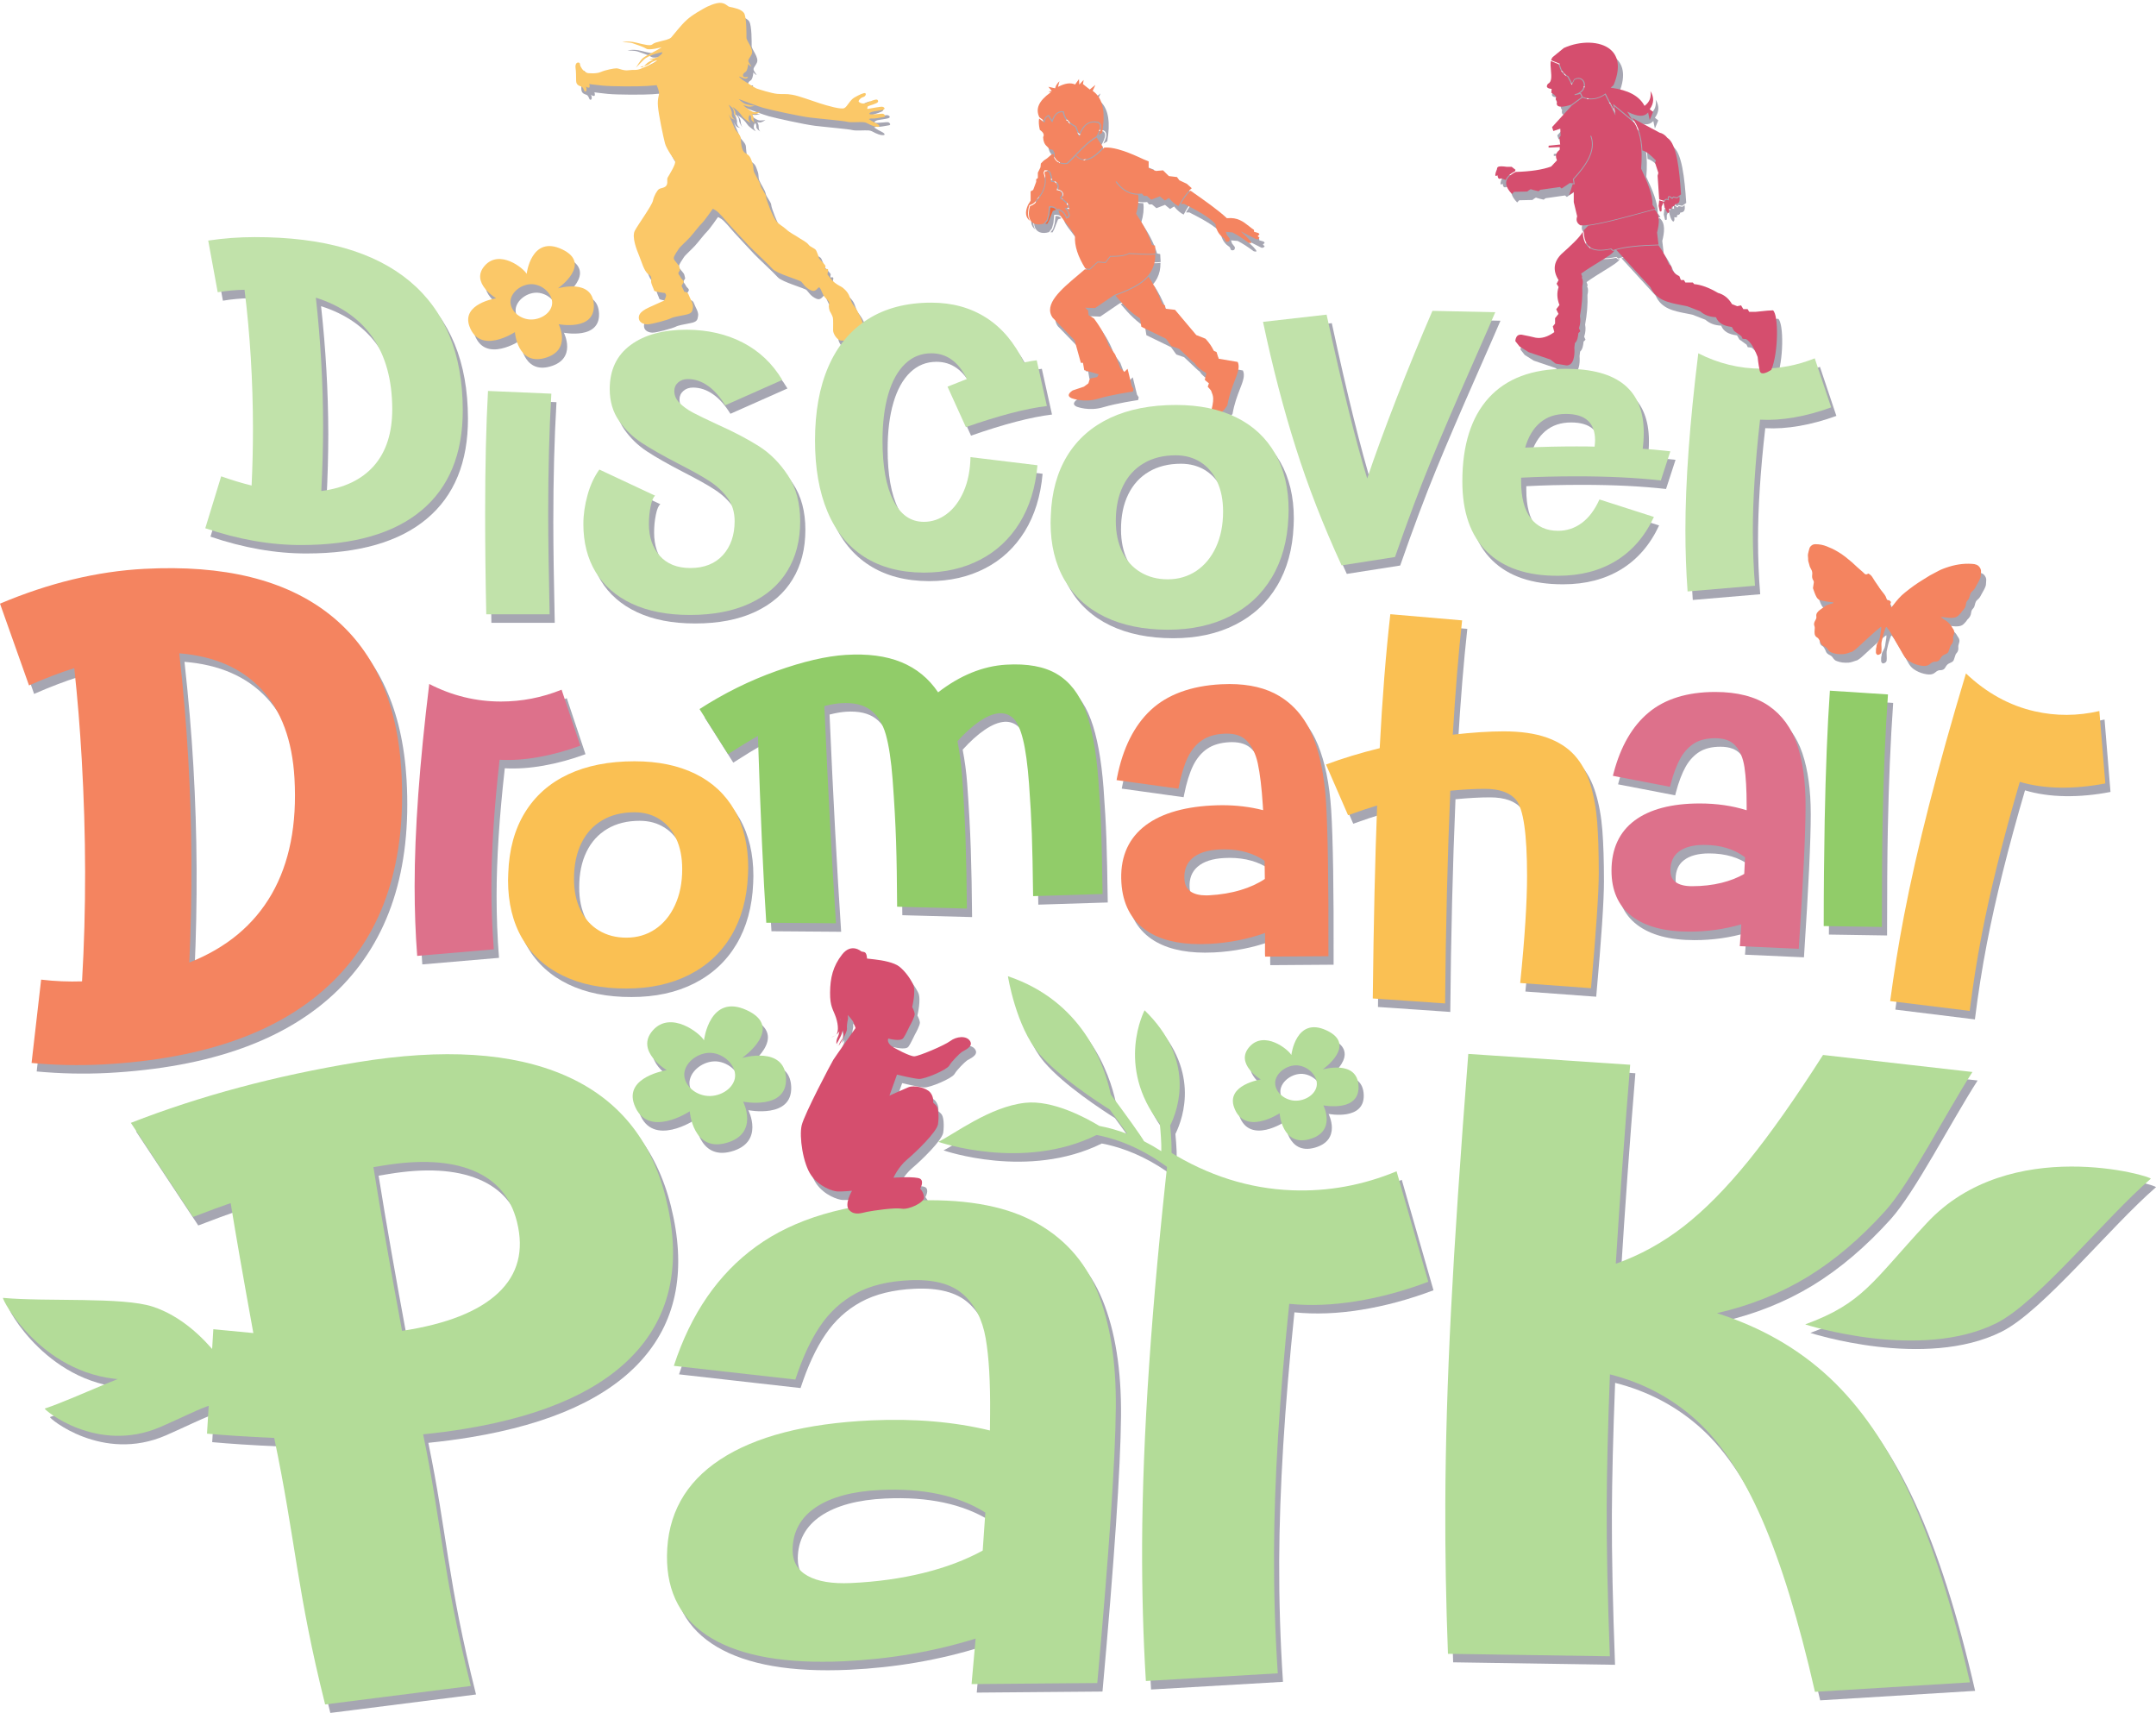 <?xml version="1.0" encoding="utf-8"?>
<!-- Generator: Adobe Adobe Illustrator 29.2.0, SVG Export Plug-In . SVG Version: 6.00 Build 0)  -->
<svg version="1.1" id="Layer_1" xmlns="http://www.w3.org/2000/svg" xmlns:xlink="http://www.w3.org/1999/xlink" x="0px" y="0px"
	 viewBox="0 0 286.2 227.35" style="enable-background:new 0 0 286.2 227.35;" xml:space="preserve">
<style type="text/css">
	.st0{opacity:0.41;}
	.st1{fill:#242443;}
	.st2{fill:#DD718B;}
	.st3{fill:#91CC69;}
	.st4{fill:#FAC053;}
	.st5{fill:#C1E2AA;}
	.st6{fill:#B3DC98;}
	.st7{fill:#F48460;}
	.st8{fill:#FBC868;}
	.st9{fill:#F9B028;}
	.st10{fill:#D54E6E;}
	.st11{fill:#F16538;}
</style>
<g class="st0">
	<g>
		<path class="st1" d="M231.64,126.71l0.03-0.37c0.08-1.07,0.13-1.92,0.17-2.53c-2.18,0.64-4.5,0.97-6.9,0.97
			c-3.3,0-5.87-0.69-7.64-2.05c-1.79-1.37-2.69-3.41-2.69-6.04c0-2.89,1.03-5.13,3.06-6.65c2.01-1.5,4.92-2.27,8.65-2.27
			c2.24,0,4.33,0.3,6.23,0.9v-0.6c0-2.13-0.1-3.85-0.29-5.11c-0.18-1.2-0.58-2.17-1.2-2.86c-0.59-0.66-1.46-0.99-2.69-0.99
			c-1.1,0-2.02,0.22-2.75,0.66c-0.73,0.45-1.35,1.11-1.84,1.96c-0.5,0.89-0.95,2.06-1.32,3.48l-0.09,0.35l-7.58-1.46l0.1-0.37
			c0.93-3.55,2.5-6.25,4.66-8.04c2.17-1.8,5.14-2.72,8.83-2.72c2.94,0,5.33,0.62,7.09,1.83c1.76,1.21,3.04,2.96,3.79,5.18
			c0.74,2.18,1.11,4.9,1.11,8.08c0,3.54-0.3,9.81-0.88,18.63l-0.02,0.37L231.64,126.71z M226.87,113.27c-1.43,0-2.55,0.3-3.32,0.89
			c-0.76,0.58-1.12,1.41-1.12,2.53c0,0.68,0.23,1.18,0.7,1.52c0.49,0.36,1.22,0.54,2.16,0.54c1.41,0,2.73-0.15,3.94-0.45
			c1.12-0.28,2.13-0.67,3-1.18c0.05-1.03,0.09-1.76,0.11-2.2C230.91,113.82,229.07,113.27,226.87,113.27z"/>
		<path class="st1" d="M232.27,123.28c-2.31,0.75-4.76,1.13-7.34,1.13c-3.22,0-5.67-0.65-7.37-1.96c-1.7-1.31-2.55-3.23-2.55-5.75
			c0-2.79,0.97-4.91,2.91-6.36c1.94-1.46,4.74-2.18,8.39-2.18c2.41,0,4.62,0.35,6.63,1.05v-1.13c0-2.16-0.1-3.88-0.29-5.16
			c-0.19-1.28-0.62-2.29-1.28-3.04c-0.66-0.75-1.66-1.13-3-1.13c-1.19,0-2.18,0.24-2.98,0.72c-0.8,0.48-1.45,1.18-1.97,2.1
			c-0.52,0.92-0.97,2.11-1.36,3.56l-6.78-1.31c0.92-3.49,2.43-6.11,4.54-7.86c2.1-1.75,4.95-2.62,8.56-2.62
			c2.87,0,5.15,0.58,6.85,1.76c1.7,1.17,2.92,2.84,3.64,5c0.73,2.16,1.09,4.82,1.09,7.97c0,3.54-0.29,9.74-0.88,18.61l-7.01-0.32
			C232.17,124.92,232.23,123.89,232.27,123.28z M222.87,118.5c0.57,0.41,1.37,0.62,2.41,0.62c1.46,0,2.81-0.15,4.05-0.46
			c1.24-0.31,2.34-0.75,3.29-1.33c0.07-1.29,0.11-2.14,0.13-2.57c-1.52-1.24-3.48-1.86-5.88-1.86c-1.54,0-2.73,0.33-3.58,0.98
			c-0.85,0.65-1.27,1.59-1.27,2.82C222.02,117.48,222.3,118.09,222.87,118.5z"/>
	</g>
	<g>
		<path class="st1" d="M242.91,110c0.13-6.72,0.36-12.45,0.69-17.2l7.71,0.5c-0.35,5.01-0.59,10.6-0.71,16.77
			c-0.07,3.54-0.1,8.23-0.1,14.09l-7.72-0.12C242.78,119.18,242.82,114.5,242.91,110z"/>
	</g>
	<g>
		<path class="st1" d="M253.44,122.66c1.71-8.91,4.45-19.63,8.22-32.15c2.73,2.59,5.78,4.27,9.14,5.03
			c2.82,0.64,5.68,0.63,8.57-0.04l0.79,9.61c-2.07,0.4-4.07,0.59-6.02,0.56c-1.94-0.03-3.72-0.29-5.33-0.77
			c-2.25,7.68-3.93,14.46-5.06,20.32c-0.63,3.27-1.16,6.63-1.59,10.08l-10.56-1.3C252.09,130.29,252.7,126.52,253.44,122.66z"/>
	</g>
	<g>
		<path class="st1" d="M224.42,71.52c0-6.42,0.57-14.26,1.71-23.5c2.67,1.36,5.46,2.04,8.37,2.04c2.44,0,4.8-0.45,7.09-1.37
			l2.18,6.51c-1.65,0.6-3.28,1.05-4.9,1.33c-1.61,0.28-3.13,0.38-4.54,0.3c-0.65,5.66-0.96,10.61-0.96,14.83
			c0,2.36,0.09,4.76,0.29,7.21l-8.95,0.76C224.52,77.01,224.42,74.3,224.42,71.52z"/>
	</g>
	<g>
		<path class="st1" d="M234.6,202.81c-2.52-5.76-5.4-10.13-8.65-13.11c-3.25-2.97-7.09-5.03-11.55-6.16
			c-0.27,6.95-0.41,12.78-0.43,17.47c-0.02,5.37,0.12,12.02,0.42,19.95l-21.49-0.33c-0.26-6.86-0.38-13.52-0.35-20
			c0.03-7.74,0.28-16.21,0.75-25.43c0.47-9.21,1.24-20.61,2.3-34.19l21.49,1.44c-0.76,9.22-1.39,18.03-1.91,26.41
			c3.22-1.14,6.22-2.79,9.01-4.96c2.79-2.17,5.65-5.07,8.59-8.69c2.94-3.63,6.24-8.31,9.91-14.06l19.83,2.26
			c-3.62,5.63-8.25,14.74-11.54,18.41c-3.3,3.66-6.75,6.59-10.35,8.79c-3.6,2.19-7.61,3.8-12.02,4.81
			c5.84,1.86,10.82,4.71,14.95,8.57c4.13,3.86,7.69,9.04,10.68,15.55c2.99,6.5,5.64,14.79,7.95,24.88l-20.57,1.26
			C239.46,216.18,237.11,208.57,234.6,202.81z"/>
	</g>
	<g>
		<path class="st1" d="M168.61,127.74c0.01-1.19,0.01-2.12,0.01-2.78c-2.32,0.83-4.81,1.31-7.41,1.45
			c-0.43,0.02-0.85,0.03-1.25,0.03c-2.96,0-5.35-0.61-7.1-1.81c-2.01-1.38-3.13-3.51-3.31-6.34c-0.2-3.11,0.76-5.57,2.84-7.32
			c2.06-1.73,5.14-2.72,9.16-2.93c0.46-0.02,0.92-0.04,1.37-0.04c1.91,0,3.74,0.22,5.44,0.66l-0.04-0.69
			c-0.15-2.3-0.37-4.15-0.66-5.5c-0.28-1.29-0.78-2.32-1.49-3.04c-0.62-0.63-1.48-0.93-2.64-0.93c-0.12,0-0.23,0-0.35,0.01
			c-1.19,0.06-2.18,0.36-2.94,0.88c-0.77,0.52-1.39,1.28-1.86,2.23c-0.48,0.99-0.88,2.28-1.19,3.84l-0.07,0.35l-8.21-1.14l0.07-0.37
			c0.76-3.87,2.27-6.88,4.47-8.93c2.21-2.06,5.35-3.21,9.32-3.42c0.39-0.02,0.76-0.03,1.13-0.03c2.66,0,4.89,0.54,6.63,1.6
			c1.98,1.2,3.47,3.01,4.43,5.36c0.94,2.31,1.53,5.22,1.75,8.64c0.24,3.82,0.35,10.6,0.32,20.15l0,0.37l-8.4,0.06L168.61,127.74z
			 M163.23,113.86c-0.24,0-0.48,0.01-0.72,0.02c-1.56,0.08-2.75,0.47-3.54,1.16c-0.78,0.68-1.13,1.6-1.05,2.82
			c0.05,0.75,0.33,1.28,0.87,1.63c0.49,0.32,1.17,0.48,2.01,0.48h0c0.12,0,0.25,0,0.38-0.01c1.52-0.08,2.95-0.32,4.23-0.71
			c1.2-0.36,2.27-0.85,3.18-1.46c-0.01-1.13-0.02-1.94-0.03-2.41C167.1,114.37,165.31,113.86,163.23,113.86z"/>
		<path class="st1" d="M169.03,124.41c-2.44,0.94-5.06,1.48-7.84,1.63c-3.47,0.18-6.17-0.38-8.09-1.7
			c-1.92-1.32-2.97-3.34-3.15-6.06c-0.19-3.01,0.71-5.35,2.71-7.03c2-1.68,4.97-2.62,8.91-2.83c2.6-0.14,5.01,0.12,7.23,0.76
			l-0.08-1.21c-0.15-2.33-0.37-4.18-0.66-5.55c-0.29-1.37-0.83-2.44-1.59-3.21c-0.77-0.77-1.87-1.12-3.32-1.04
			c-1.28,0.07-2.34,0.39-3.16,0.95c-0.83,0.57-1.49,1.36-1.98,2.38c-0.5,1.02-0.91,2.33-1.22,3.92l-7.41-1.03
			c0.75-3.82,2.21-6.73,4.36-8.73c2.15-2,5.17-3.11,9.05-3.31c3.09-0.16,5.59,0.34,7.51,1.51c1.92,1.17,3.34,2.89,4.27,5.18
			c0.93,2.29,1.51,5.13,1.72,8.54c0.24,3.82,0.35,10.53,0.32,20.13l-7.59,0.05C169.03,126.18,169.03,125.07,169.03,124.41z
			 M158.56,119.78c0.64,0.42,1.52,0.59,2.65,0.54c1.57-0.08,3.02-0.33,4.33-0.73s2.47-0.94,3.46-1.62
			c-0.02-1.39-0.03-2.32-0.04-2.78c-1.73-1.25-3.89-1.81-6.47-1.68c-1.66,0.09-2.93,0.51-3.8,1.26c-0.87,0.75-1.26,1.79-1.18,3.11
			C157.57,118.73,157.92,119.37,158.56,119.78z"/>
	</g>
	<g>
		<path class="st1" d="M203.4,117.38c0-5.54-0.48-8.9-1.45-10.07c-0.83-0.99-2.21-1.48-4.16-1.48c-1.4,0-2.93,0.09-4.58,0.25
			c-0.37,8.73-0.6,18.14-0.69,28.23l-9.6-0.66c0.11-10.13,0.31-18.67,0.58-25.61c-1.05,0.31-2.34,0.74-3.86,1.29l-2.93-6.73
			c2.2-0.82,4.58-1.54,7.13-2.17c0.34-6.57,0.81-12.49,1.41-17.78l9.53,0.82c-0.48,4.32-0.89,9.38-1.24,15.17
			c2.57-0.29,4.82-0.44,6.75-0.44c2.25,0,4.15,0.27,5.69,0.81c1.55,0.54,2.79,1.33,3.74,2.38c0.92,1.03,1.61,2.3,2.08,3.82
			c0.47,1.52,0.77,3.2,0.91,5.02c0.14,1.83,0.21,4.07,0.21,6.74c0,2.56-0.34,7.67-1.03,15.32l-9.4-0.69
			C203.1,125.59,203.4,120.86,203.4,117.38z"/>
	</g>
	<g>
		<path class="st1" d="M75.42,130.63c-2.36-1.14-4.16-2.79-5.41-4.95c-1.25-2.15-1.88-4.73-1.88-7.72l0.03-0.94
			c0.11-3.13,0.84-5.81,2.2-8.03c1.36-2.22,3.27-3.92,5.74-5.08c2.47-1.16,5.41-1.74,8.82-1.74c3.13,0,5.82,0.56,8.08,1.67
			c2.26,1.11,3.99,2.73,5.2,4.84c1.21,2.12,1.81,4.65,1.81,7.6l-0.03,0.97c-0.13,3.11-0.87,5.8-2.21,8.06
			c-1.35,2.27-3.22,4-5.61,5.21c-2.38,1.21-5.16,1.81-8.33,1.81C80.58,132.34,77.77,131.77,75.42,130.63z M77.74,121.89
			c0.57,1.18,1.38,2.09,2.44,2.73c1.05,0.64,2.27,0.96,3.66,0.96c1.43,0,2.7-0.37,3.82-1.12c1.11-0.75,2-1.81,2.63-3.19
			c0.64-1.38,0.96-2.97,0.96-4.78c0-1.55-0.26-2.9-0.79-4.03c-0.53-1.13-1.27-2-2.23-2.61c-0.96-0.61-2.06-0.91-3.32-0.91
			c-1.64,0-3.07,0.35-4.27,1.06c-1.21,0.71-2.14,1.73-2.78,3.05c-0.65,1.33-0.97,2.9-0.97,4.71
			C76.88,119.33,77.16,120.71,77.74,121.89z"/>
	</g>
	<g>
		<path class="st1" d="M55.73,118.74c0-7.33,0.65-16.28,1.94-26.83c3.03,1.56,6.2,2.33,9.51,2.33c2.77,0,5.46-0.52,8.06-1.57
			l2.48,7.43c-1.87,0.69-3.72,1.19-5.56,1.52c-1.83,0.32-3.55,0.44-5.15,0.35c-0.73,6.46-1.09,12.11-1.09,16.93
			c0,2.69,0.1,5.43,0.32,8.23L56.06,128C55.84,125.01,55.73,121.92,55.73,118.74z"/>
	</g>
	<path class="st1" d="M34.32,178.06c-1.38-7.6-2.38-13.35-3.01-17.25c-1.14,0.39-2.81,1-4.99,1.84l-8.26-12.49
		c9.21-3.59,19.24-6.27,30.1-8.05c11.37-1.86,20.54-1.28,27.51,1.75c6.97,3.03,11.43,8.42,13.38,16.17
		c2.08,8.29,0.86,15.04-3.68,20.26c-4.54,5.22-12.2,8.71-22.97,10.48c-1.75,0.29-3.59,0.53-5.54,0.73
		c2.5,12.05,2.52,18.24,6.33,33.4l-19.34,2.45c-3.75-14.93-3.91-21.77-6.76-35.37c-3.63-0.16-6.61-0.36-8.92-0.57L29,177.55
		L34.32,178.06z M66.83,172.73c2.62-2.47,3.44-5.62,2.48-9.45c-0.82-3.26-2.75-5.52-5.8-6.78c-3.04-1.26-7.01-1.49-11.91-0.68
		l-1.34,0.22c1.01,6.31,2.28,13.55,3.8,21.73C59.95,176.87,64.21,175.19,66.83,172.73z"/>
	<path class="st1" d="M130.2,218.61c-5.52,1.72-11.35,2.72-17.49,3.01c-7.66,0.35-13.5-0.66-17.52-3.03
		c-4.02-2.37-6.01-6.03-5.96-10.98c0.06-5.45,2.41-9.71,7.07-12.77c4.66-3.06,11.33-4.79,20.03-5.19c5.74-0.26,11,0.18,15.77,1.34
		l0.02-2.2c0.04-4.22-0.15-7.57-0.59-10.06c-0.43-2.48-1.43-4.42-2.99-5.81c-1.56-1.39-3.94-2.02-7.13-1.87
		c-2.83,0.13-5.2,0.71-7.1,1.74c-1.9,1.03-3.48,2.47-4.74,4.33c-1.26,1.85-2.36,4.23-3.3,7.11l-16.13-1.82
		c2.26-6.93,5.91-12.22,10.95-15.86c5.04-3.65,11.85-5.67,20.42-6.06c6.82-0.31,12.24,0.58,16.27,2.69
		c4.02,2.11,6.88,5.23,8.58,9.37c1.69,4.14,2.51,9.3,2.45,15.47c-0.07,6.92-0.89,19.08-2.46,36.49l-16.69,0.14
		C129.92,221.82,130.1,219.81,130.2,218.61z M107.91,210.29c1.35,0.75,3.26,1.06,5.73,0.95c3.47-0.16,6.68-0.61,9.64-1.34
		c2.96-0.73,5.58-1.72,7.86-2.97c0.18-2.52,0.3-4.21,0.35-5.05c-3.61-2.26-8.26-3.26-13.96-2.99c-3.67,0.17-6.52,0.94-8.55,2.3
		c-2.03,1.37-3.05,3.25-3.08,5.64C105.9,208.4,106.56,209.55,107.91,210.29z"/>
	<path class="st1" d="M152.3,206.14c0.06-14.3,1.24-31.71,3.54-52.21c5.22,3.24,10.67,4.96,16.36,5.18
		c4.77,0.18,9.39-0.66,13.88-2.52l4.21,14.66c-3.23,1.22-6.42,2.08-9.58,2.59c-3.16,0.51-6.12,0.62-8.88,0.34
		c-1.31,12.57-1.98,23.55-2.02,32.96c-0.02,5.25,0.14,10.61,0.5,16.08l-17.51,1.02C152.44,218.37,152.28,212.34,152.3,206.14z"/>
	<path class="st1" d="M6.64,188.08c4.34-1.45,11.56-5.15,14.87-5.49c6.14-0.64,11.76,4.37,11.76,4.37
		c-4.35-0.01-5.72,1.13-11.25,3.55C13.57,194.19,6.41,188.16,6.64,188.08z"/>
	<path class="st1" d="M1.09,173.39c5.73,0.53,15.83-0.15,19.85,1.16c7.46,2.43,11.78,11.31,11.78,11.31
		c-5.07-2.27-7.19-1.62-14.75-1.61C6.44,184.27,0.78,173.36,1.09,173.39z"/>
	<path class="st1" d="M286.19,157.58c-6.15,5.32-14.98,16.41-20.47,19.16c-10.18,5.1-25.4,0.17-25.4,0.17
		c7.7-2.82,8.91-5.67,16.14-13.45C267.49,151.59,286.52,157.29,286.19,157.58z"/>
	<g>
		<path class="st1" d="M4.87,142.21l1.27-11.06c1.83,0.22,3.64,0.29,5.43,0.23c0.56-9.57,0.54-19.39-0.04-29.46
			c-0.23-4.07-0.56-8.11-0.99-12.11c-1.92,0.6-3.92,1.37-6.01,2.29L0.69,81.25c6.51-2.75,12.89-4.29,19.15-4.62
			c10.57-0.56,18.76,1.45,24.59,6.04c5.82,4.58,9,11.52,9.54,20.82c0.69,11.97-2.34,21.26-9.08,27.89
			c-6.74,6.62-16.93,10.3-30.58,11.03C11.16,142.57,8.01,142.5,4.87,142.21z M36.76,119.79c2.36-4.12,3.37-9.24,3.02-15.37
			c-0.29-5.03-1.74-8.96-4.36-11.78c-2.62-2.82-6.26-4.42-10.93-4.8c0.54,4.87,0.93,9.48,1.18,13.83
			c0.52,8.98,0.57,18.06,0.15,27.21C30.74,126.94,34.39,123.91,36.76,119.79z"/>
	</g>
	<g>
		<path class="st1" d="M119.64,112.82c-0.08-2.42-0.23-5.16-0.46-8.24c-0.19-2.51-0.49-4.5-0.9-5.96c-0.42-1.46-1.09-2.54-2.03-3.25
			c-0.94-0.71-2.24-1.01-3.91-0.91c-0.62,0.04-1.36,0.16-2.22,0.38c0.47,10.79,0.98,20.41,1.54,28.83l-9.25-0.07
			c-0.39-5.83-0.76-14.1-1.11-24.8c-1.12,0.64-2.44,1.44-3.96,2.42l-3.79-5.98c3.25-2.1,6.65-3.78,10.21-5.05
			c3.56-1.27,6.63-1.98,9.2-2.14c2.9-0.18,5.36,0.14,7.38,0.97c2.02,0.83,3.64,2.16,4.88,4c2.93-2.26,5.93-3.48,9.01-3.67
			c2.84-0.17,5.1,0.24,6.78,1.25c1.69,1.01,2.95,2.64,3.79,4.89c0.84,2.25,1.4,5.29,1.69,9.11c0.18,2.45,0.31,4.7,0.38,6.75
			c0.07,2.04,0.13,4.85,0.18,8.43l-9.22,0.29c-0.04-3.53-0.1-6.29-0.17-8.29c-0.07-1.99-0.19-4.2-0.37-6.61
			c-0.19-2.55-0.46-4.52-0.8-5.89c-0.34-1.37-0.77-2.31-1.28-2.8c-0.51-0.49-1.13-0.72-1.86-0.68c-0.79,0.05-1.67,0.41-2.64,1.07
			c-0.97,0.66-1.94,1.55-2.92,2.63c0.28,1.48,0.49,2.98,0.6,4.51c0.23,3.14,0.39,6.05,0.48,8.74c0.09,2.69,0.14,5.68,0.17,8.97
			l-9.26-0.25C119.76,118.13,119.72,115.24,119.64,112.82z"/>
	</g>
	<g>
		<path class="st1" d="M162.77,163.43c-5.99-8.32-12.48-10.9-16.51-11.66c-9.77,4.84-21.01,0.91-21.01,0.91
			c2.14-1.04,6.82-4.66,11.53-5.18c3.63-0.4,8.03,1.97,9.85,3.07c1.1,0.21,2.36,0.54,3.72,1.06c-0.59-0.84-1.41-1.96-2.34-3.23
			c-1.59-1-6.78-4.37-9.38-7.42c-3.09-3.62-4.14-10.28-4.14-10.28c9.82,3.31,12.78,11.62,13.65,15.69c2.08,2.8,4,5.46,4.41,6.21
			c0.75,0.38,1.52,0.82,2.3,1.32c0.02-1.14-0.08-2.49-0.2-3.67c-5.95-7.61-2.02-15.03-2.02-15.03c6.73,6.54,4.51,13.04,3.4,15.29
			c0.14,1.44,0.24,3.07,0.14,4.31c2.53,1.84,5.18,4.4,7.75,7.97c0.09,0.12,0.12,0.25,0.11,0.38c-0.02,0.18-0.13,0.35-0.31,0.45
			C163.39,163.8,162.97,163.71,162.77,163.43z"/>
	</g>
	<path class="st1" d="M164.52,148.13c-1.11-3.02,3.54-3.73,3.54-3.73s-3.49-2.08-1.52-4.32c1.97-2.24,5.19,0.34,5.57,1.08
		c0,0,0.6-5.18,4.68-3.27c4.14,1.94-0.53,5.19-0.53,5.19s4.64-1.38,4.77,2.23c0.13,3.48-4.67,2.53-4.67,2.53s1.79,3.48-1.85,4.49
		c-3.63,1.01-3.96-3.44-3.96-3.44S165.92,151.96,164.52,148.13z M172.24,147.18c0.73,0.12,1.48-0.05,2.08-0.4
		c0.58-0.34,1.01-0.85,1.14-1.44c0.26-1.18-0.86-2.53-2.31-2.78c-1.34-0.23-2.87,0.73-3.15,1.96
		C169.75,145.69,170.79,146.93,172.24,147.18z"/>
	<path class="st1" d="M63.01,44.45c-1.11-3.02,3.54-3.73,3.54-3.73s-3.49-2.08-1.52-4.32c1.97-2.24,5.19,0.34,5.57,1.08
		c0,0,0.6-5.18,4.68-3.27c4.14,1.94-0.53,5.19-0.53,5.19s4.64-1.38,4.77,2.23c0.13,3.48-4.67,2.53-4.67,2.53s1.79,3.48-1.85,4.49
		c-3.63,1.01-3.96-3.44-3.96-3.44S64.41,48.28,63.01,44.45z M70.72,43.5c0.73,0.12,1.48-0.05,2.08-0.4
		c0.58-0.34,1.01-0.85,1.14-1.44c0.26-1.18-0.86-2.53-2.31-2.78c-1.34-0.23-2.87,0.73-3.15,1.96C68.24,42.01,69.28,43.25,70.72,43.5
		z"/>
	<path class="st1" d="M84.88,147.72c-1.35-3.69,4.32-4.55,4.32-4.55s-4.26-2.54-1.86-5.27c2.4-2.73,6.34,0.41,6.8,1.31
		c0,0,0.74-6.32,5.71-3.99c5.05,2.36-0.65,6.33-0.65,6.33s5.67-1.68,5.83,2.72c0.15,4.24-5.69,3.08-5.69,3.08s2.18,4.25-2.25,5.48
		c-4.44,1.23-4.84-4.2-4.84-4.2S86.59,152.39,84.88,147.72z M94.3,146.55c0.89,0.15,1.81-0.06,2.54-0.49
		c0.7-0.41,1.23-1.04,1.39-1.76c0.32-1.44-1.05-3.09-2.82-3.39c-1.64-0.28-3.5,0.89-3.84,2.4C91.26,144.74,92.53,146.25,94.3,146.55
		z"/>
	<g>
		<path class="st1" d="M100,7.96c0,0.02,0,0.05,0.01,0.09C100,8,100,7.98,100,7.96z"/>
		<path class="st1" d="M101.59,15.94C101.59,15.94,101.59,15.95,101.59,15.94C101.59,15.95,101.59,15.94,101.59,15.94z"/>
		<path class="st1" d="M117.94,16.23c-0.15-0.07-1.6,0.15-1.78,0.05c-0.19-0.09,0.06-0.25,0.3-0.32c0.25-0.07,1.26-0.17,1.53-0.3
			c0.26-0.13,0.06-0.32-0.16-0.37c-0.22-0.05-1.7,0.25-1.92,0.28c-0.22,0.03,0.01-0.36,0.01-0.36s0.09-0.03,0.72-0.24
			c0.64-0.21,0.71-0.38,0.54-0.58c-0.17-0.2-1.03,0.22-1.52,0.4c-0.49,0.17-0.87-0.03-0.97-0.16c-0.1-0.13,0.23-0.53,0.57-0.62
			c0.33-0.09,0.45-0.42,0.29-0.52c-0.16-0.09-0.81,0.21-1.44,0.57c-0.62,0.36-0.93,1.2-1.34,1.41c-0.41,0.21-2.21-0.3-3.32-0.66
			c-1.12-0.36-2.67-0.95-3.56-1.11c-0.88-0.16-1.25-0.05-2.02-0.12c-0.77-0.07-2.45-0.61-2.74-0.71c-0.29-0.11-1.42-0.88-1.64-1
			c-0.22-0.12-0.54-0.41-0.54-0.41s-0.45-0.37,0.26-0.03c0.71,0.34,0.77-0.11,0.77-0.11s0,0-0.33,0.04c-0.33,0.04-0.55-0.36,0-0.69
			c0.21-0.13,0.31-0.57,0.36-1.07c0.17,0.26,0.44,0.37,0.44,0.37s0,0-0.29-0.45c-0.08-0.13-0.12-0.22-0.13-0.31
			c0-0.02,0-0.05,0-0.08c0.03-0.18,0.21-0.35,0.43-0.78c0.36-0.69-0.68-1.76-0.68-2.23c0-0.48,0.03-2.72-0.33-3.28
			c-0.36-0.55-1.45-0.74-1.86-0.82c-0.41-0.08-0.45-0.42-1.13-0.53c-0.68-0.11-1.96,0.5-2.35,0.74c-0.39,0.24-1.37,0.73-2.21,1.47
			c-0.84,0.74-1.86,2.11-2.12,2.38c-0.26,0.26-1.02,0.4-1.45,0.51c-0.44,0.12-0.8,0.18-1.06,0.41c-0.26,0.22-1.03,0.03-2.16-0.25
			c-1.13-0.28-1.8-0.04-1.8-0.04s0.94-0.03,1.42,0.15c0.48,0.17,1.39,0.46,1.77,0.71c0.38,0.25,2.03-0.2,2.03-0.2s0,0-0.38,0.24
			c-0.38,0.24-1.74,0.88-2.11,1.19c-0.36,0.3-0.93,1.29-0.93,1.29s0.22-0.25,0.99-1.02c0.77-0.77,2.47-1.03,2.51-1.04
			c0.03-0.01,0.01,0.05-0.06,0.2c-0.22,0.24-0.54,0.5-0.94,0.59c-0.52,0.12-0.74,0.11-0.83,0.09c0.11,0.04,0.35,0.12,0.66,0.09
			c-0.39,0.18-0.72,0.36-0.87,0.5c-0.19,0.18-0.31,0.3-0.41,0.38c0.29-0.07,0.64-0.18,0.88-0.4c0.26-0.22,0.58-0.32,0.91-0.4
			c-0.11,0.1-0.22,0.18-0.33,0.27c-0.31,0.24-1.13,0.55-1.81,0.85c-0.68,0.29-0.99,0.12-1.67,0.22c-0.68,0.11-1.26-0.25-1.62-0.25
			c-0.36,0-1.44,0.21-2.06,0.48c-0.63,0.26-1.38,0.17-1.66,0.16c-0.28-0.01-0.6-0.32-0.68-0.38c-0.09-0.07-0.28-0.34-0.38-0.55
			c-0.1-0.21,0.02-0.49-0.32-0.48c-0.33,0.01-0.38,0.5-0.32,0.79c0.06,0.29,0.06,1.06,0.07,1.64c0.01,0.58,0.44,0.66,0.67,0.75
			c0.23,0.09,0.31,0.33,0.39,0.53c0.09,0.2,0.28,0.17,0.32-0.05c0.02-0.12-0.03-0.33-0.08-0.5c0.07,0.12,0.4,0.25,0.47,0.13
			c0.07-0.13-0.03-0.44-0.03-0.44s0.46,0.08,1.74,0.21c1.28,0.13,4.85,0.13,5.95,0.05c1.1-0.08,1.25-0.11,1.25-0.11
			s0.26,0.53,0.32,0.95c0.06,0.42-0.23,0.71-0.14,1.85c0.09,1.14,0.72,4.12,0.93,4.91c0.2,0.79,1.33,2.32,1.33,2.32
			c0.23,0.34-0.8,1.93-0.96,2.22c-0.16,0.29,0.04,0.58-0.13,0.99c-0.18,0.41-0.77,0.4-1.02,0.55c-0.25,0.16-0.68,0.89-0.81,1.53
			c-0.13,0.65-1.97,3.17-2.41,4c-0.43,0.83,0.25,2.54,0.55,3.26c0.31,0.73,0.68,2.14,1.22,2.48c0.54,0.34,0.41,0.63,0.39,0.98
			c-0.01,0.34,0.39,1.08,0.41,1.23c0.01,0.15,1.41,0.32,1.41,0.32s0.09,0.04,0.16,0.24c0.07,0.2-0.25,0.77-0.25,0.77
			s-0.71,0.3-2.03,0.91c-1.32,0.61-1.39,1.12-1.31,1.55c0.09,0.42,0.57,0.69,1.12,0.69c0.55,0,2.67-0.58,3.05-0.78
			c0.38-0.2,1.05-0.3,1.95-0.48c0.9-0.17,0.96-0.42,1.04-0.96c0.09-0.54-0.36-1.14-0.54-1.65c-0.17-0.52-0.59-0.44-0.59-0.44
			l-0.38-0.81c0,0,0.09-0.17,0.25-0.42c0.16-0.25-0.28-0.45-0.36-0.69c-0.09-0.24-0.47-0.48-0.23-0.75
			c0.23-0.28,0.09-0.28,0.04-0.63c-0.04-0.36-0.74-0.83-0.73-1.18c0.01-0.34,0.48-0.92,0.64-1.2c0.16-0.28,1.05-1.06,1.51-1.57
			c0.46-0.51,1.2-1.49,1.58-1.86c0.38-0.37,1.45-1.92,1.45-1.92s0.07,0.01,0.45,0.25c0.38,0.24,1.24,1.28,1.71,1.82
			c0.48,0.54,2.19,2.35,2.64,2.84c0.45,0.49,2.57,2.44,3.14,3.08c0.56,0.63,3.57,1.45,3.82,1.7c0.25,0.25,0.54,0.82,1.29,1.14
			c0.75,0.32,0.89-0.58,1.12-0.37c0.23,0.21,0.38,0.92,0.7,1.27c0.32,0.34,0.7,0.62,0.57,0.95c-0.13,0.33,0.09,0.9,0.09,0.9
			s0.35,0.59,0.41,0.87c0.06,0.28,0.03,1.22,0.03,1.68c0,0.46,0.49,1.19,0.91,1.33c0.42,0.15,1.81-0.11,2.61-0.61
			c0.8-0.5,0.46-1.6,0.32-1.97c-0.14-0.37-0.61-1.4-1.02-1.92c-0.41-0.51-0.46-0.85-0.68-1.41c-0.22-0.57-0.83-1.1-1.1-1.23
			c-0.28-0.13-0.77-0.42-1.09-0.75c-0.32-0.33-0.7-0.86-0.7-0.86s0.04-0.26,0.09-0.55c0.04-0.29-0.38-0.13-0.38-0.13
			s-0.03-0.16,0.03-0.37c0.06-0.21-0.87-0.98-0.89-1.15c-0.01-0.17-0.17-0.58-0.33-0.94c-0.16-0.36-0.77-0.45-1.03-0.81
			c-0.26-0.36-1.08-0.75-1.45-1.02c-0.38-0.26-1.02-0.55-1.52-1.02c-0.51-0.46-0.84-0.54-1.31-1.08c-0.46-0.54-1.36-2.88-1.36-3.24
			c0-0.36-0.68-1.11-0.74-1.52c-0.06-0.41-0.67-1.29-0.84-1.73c-0.18-0.44-0.02-0.65-0.25-1.28c-0.23-0.63-0.29-0.91-0.9-1.25
			c-0.61-0.34-0.58-1.57-0.64-2.03c-0.06-0.46-0.58-0.78-0.8-1.27c-0.22-0.49-0.83-1.94-0.83-1.94s0.22,0.44,0.41,0.61
			c0.19,0.17,0.64,0.19,0.64,0.19s0,0-0.16-0.03c-0.16-0.03-0.49-0.3-0.43-0.75c0.04-0.33-0.27-0.94-0.44-1.22
			c0.23,0.16,0.68,0.53,0.69,0.88c0.02,0.48,0.46,1.01,0.46,1.01s-0.22-0.38-0.22-0.67c0-0.3-0.13-0.52-0.3-0.77
			c-0.03-0.04-0.06-0.1-0.1-0.16c0.08,0.06,0.16,0.11,0.22,0.16c0.28,0.2,0.74,0.59,1.02,1.03c0.28,0.44,1.15,0.95,1.15,0.95
			s0,0-0.19-0.29c-0.19-0.29,0.03-0.88,0.16-0.74c0.13,0.15,0.09,0.26,0.12,0.52c0.03,0.22,0.44,0.49,0.56,0.56
			c-0.08-0.05-0.27-0.22-0.26-0.61c0.01-0.49-0.23-0.66-0.23-0.66s0,0,0.32,0.05c0.3,0.05,0.75-0.28,0.81-0.33
			c-0.03,0.01-0.15,0.06-0.73,0.07c-0.34,0.01-0.97-0.45-1.54-0.92c0.18,0.03,0.37,0.08,0.52,0.13c0.43,0.16,1.02-0.08,1.02-0.08
			s-0.3,0.02-1.09-0.18c-0.38-0.09-0.75-0.4-1.04-0.7c0.89,0.34,2.64,1,3.29,1.18c0.89,0.25,4.74,1.1,6.11,1.27
			c1.38,0.17,4.59,0.45,4.99,0.57c0.41,0.12,1.73,0.01,2.15,0.05c0.42,0.04,0.42,0.12,0.96,0.37c0.54,0.25,0.92,0.29,1.09,0.24
			c0.17-0.05,0.1-0.25-0.42-0.49c-0.52-0.24-0.89-0.53-0.89-0.53s0.25-0.11,0.46-0.07c0.22,0.04,1-0.11,1.45-0.19
			C118.38,16.6,118.08,16.3,117.94,16.23z M100.01,8.04c0-0.04-0.01-0.07-0.01-0.09C100,7.98,100,8,100.01,8.04z"/>
		<path class="st1" d="M100.95,17.5c0.02,0.01,0.03,0.02,0.03,0.02S100.97,17.51,100.95,17.5z"/>
		<path class="st1" d="M86.78,8.94c-0.04-0.01-0.06-0.03-0.06-0.03S86.73,8.93,86.78,8.94z"/>
		<path class="st1" d="M85.85,10.02c0.1,0.02,0.18,0,0.31-0.12c-0.27,0.06-0.49,0.08-0.49,0.08S85.68,9.98,85.85,10.02z"/>
	</g>
	<path class="st1" d="M118.61,138.97c0,0,1.6,0.44,1.97-0.04c0.36-0.48,0.73-1.38,0.87-1.62c0.14-0.24,0.7-1.26,0.66-1.63
		c-0.04-0.37-0.33-0.9-0.33-0.9s0.53-2.14,0.12-3c-0.41-0.86-1.12-1.8-1.83-2.36c-0.71-0.56-2.22-0.83-3.25-0.95
		c-1.04-0.12-1.04-0.12-1.04-0.12s0-0.78-0.37-0.86c-0.38-0.08-0.38-0.08-0.38-0.08s-1.31-1.18-2.55,0.4
		c-1.24,1.58-1.58,3.14-1.6,5.05c-0.02,1.91,0.43,2.27,0.78,3.32c0.35,1.05,0.38,2.17-0.13,2.4c-0.51,0.24-0.51,0.24-0.51,0.24
		s1.32-0.39,1.25-1.54c-0.07-1.15-0.01-0.97-0.01-0.97s-0.06,1.91-0.34,2.42c-0.28,0.51-0.19,0.99-0.19,0.99s0.6-1.03,0.72-1.45
		c0.12-0.42,0.12-0.42,0.12-0.42s0.28,0.76-0.09,1.2c-0.37,0.45-0.45,0.87-0.45,0.87s1.15-1.72,1.09-2.27
		c-0.05-0.55,0.15-1.36,0.15-1.36l-0.04-0.44c0,0,0.59,0.61,0.75,0.97c0.16,0.36,0.28,0.76,0.28,0.76s-2.7,3.81-2.95,4.21
		c-0.25,0.4-3.85,7.21-4.2,8.7c-0.35,1.49,0.17,5.1,1.27,6.64c1.09,1.53,2.83,2.08,3.41,2.13c0.58,0.05,2-0.09,2-0.09
		s-1.09,1.83-0.36,2.58c0.73,0.75,1.64,0.36,2.4,0.21c0.77-0.15,3.64-0.58,4.56-0.41c0.92,0.17,3.04-0.82,2.97-1.52
		c-0.07-0.7-0.52-1.14-0.52-1.14s0.56-0.95,0-1.31c-0.57-0.35-3.54-0.14-3.54-0.14s0.6-1.4,1.81-2.42c1.21-1.02,3.95-3.67,4.1-4.7
		c0.14-1.02,0.07-2.17-0.29-2.51c-0.36-0.34-0.36-0.34-0.36-0.34s0.13-0.72-0.38-1.34c-0.51-0.62-2.11-1.03-2.94-0.68
		c-0.83,0.34-2.48,1.1-2.48,1.1l1-2.79c0,0,2.18,0.53,2.93,0.57c0.74,0.04,3.66-1.18,4.01-1.77c0.35-0.6,1.36-1.59,1.67-1.81
		c0.31-0.22,1.58-0.68,1.09-1.45c-0.49-0.77-1.82-0.61-2.63,0c-0.8,0.6-4.19,2.02-4.77,2.03c-0.57,0.02-2.65-1.08-3.01-1.35
		C118.69,139.71,118.44,139.29,118.61,138.97z"/>
	<g id="XMLID_00000143597787929512107620000014173869734941634700_">
		<path id="XMLID_00000042722688141455682570000017041954099391980458_" class="st1" d="M206.56,10.49
			c0.07,0.78,0.13,1.51-0.39,1.76c-0.04,0.04-0.21,0.26-0.13,0.43c0.06,0.13,0.25,0.21,0.56,0.24l0.05,0.01l-0.04,0.51l0.39,0.26
			l0.26,0.31l-0.08,0.28l0.19,0.35l-0.01,0.02c0,0-0.11,0.32,0.09,0.5c0.18,0.15,0.63,0.25,1.81-0.14l1.38-1.01l-0.2-0.41
			l-0.72,0.16l-0.03-0.1c0.98-0.24,1.18-0.84,1.23-1.08c0.06-0.37-0.09-0.74-0.37-0.91c-0.25-0.14-0.55-0.12-0.87,0.06l-0.35,0.68
			l-0.58-1.09c-0.6-0.29-0.97-0.82-1.15-1.67l-1.06-0.42C206.49,9.59,206.53,10.04,206.56,10.49z"/>
		<path id="XMLID_00000103978466246201690540000005457897259014342303_" class="st1" d="M216.69,15.94l0.17,0.08
			c1.22,0.6,2.04,0.63,2.53,0.12l0.08-0.08l0.21,1l0.45-1.08l-0.45-0.35l0.03-0.04c0.55-0.77,0.57-1.55,0.07-2.37
			c0.13,0.81-0.11,1.44-0.73,1.92l-0.06,0.04l-0.03-0.06c-0.71-1.27-2.13-2.03-4.35-2.33l-0.11-0.02l0.38-0.34
			c1.13-2.69,0.38-4.07-0.44-4.75c-1.34-1.11-3.93-1.19-6.16-0.18l-1.48,1.21c-0.1,0.11-0.17,0.26-0.21,0.42l1.14,0.45l0.01,0.03
			c0.18,0.85,0.52,1.35,1.12,1.63l0.02,0.01l0.49,0.92l0.26-0.51l0.01-0.01c0.36-0.21,0.72-0.24,1.01-0.06
			c0.32,0.19,0.49,0.6,0.42,1.01c-0.03,0.2-0.17,0.61-0.67,0.91l0.15-0.03l0.25,0.51c1.03,0.4,2,0.26,2.96-0.42l0.06-0.04l1.13,2.24
			l-0.12-0.84l2.51,2.08l-0.21-0.36l-0.18-0.21l0.08,0.04L216.69,15.94z"/>
		<path id="XMLID_00000162349423014339945730000013949387391317933734_" class="st1" d="M221.02,29.16
			c0.06,0.04,0.12,0.05,0.15,0.04c0.04-0.01,0.07-0.05,0.09-0.11v-0.52l0.26-0.6l0.04,0.18c0.19,0.94,0.47,1.27,0.59,1.25
			c0.07-0.01,0.16-0.18,0.11-0.51l-0.01-0.07l0.08,0.02c0.12,0.02,0.2,0.02,0.25-0.02c0.05-0.04,0.06-0.11,0.05-0.22l0-0.05
			l0.05-0.01c0.22-0.02,0.33-0.11,0.36-0.29l0.01-0.04l0.04,0c0.21-0.02,0.35-0.08,0.44-0.19c0.15-0.18,0.14-0.46,0.09-0.79
			l-0.3,0.22l-0.48-0.1l-0.17,0.2l-0.05-0.04c-0.29-0.25-0.38-0.23-0.39-0.23c-0.01,0.01-0.07,0.05-0.01,0.36l0.02,0.1l-0.1-0.04
			c-0.14-0.06-0.24-0.07-0.32-0.04c-0.07,0.03-0.12,0.1-0.15,0.22l-0.01,0.05l-0.72-0.21l-0.08,0.74L221.02,29.16z"/>
		<path id="XMLID_00000054246343872173567660000008811290659461937577_" class="st1" d="M218.71,21.1c0.47,0.1,1.02,0.52,1.78,1.32
			l0.02,0.02l-0.12,0.29l0.44,1.35l-0.1,0.37l0.21,3.14l0.63,0.19c0.04-0.12,0.11-0.19,0.2-0.23c0.04-0.02,0.09-0.03,0.15-0.03
			c0.05,0,0.11,0.01,0.17,0.03c-0.03-0.21,0-0.33,0.09-0.38c0.1-0.05,0.25,0.01,0.48,0.2l0.14-0.16l0.5,0.11l0.54-0.39
			c-0.21-3.28-0.58-6.73-1.8-7.49l-0.01-0.01c-0.3-0.38-0.65-0.61-1.03-0.69l-3.64-1.95C218.18,17.86,218.62,19.26,218.71,21.1z"/>
		<path id="XMLID_00000059296103400743294810000006612918690449037452_" class="st1" d="M219.77,39.23l0.01,0.01
			c0.77,1.73,2.39,2.04,4.1,2.37c0.26,0.05,0.52,0.1,0.79,0.16l1.7,0.66l0.02,0.01c0.56,0.49,1.23,0.74,2.05,0.78l0.04,0l0.01,0.03
			c0.3,0.72,0.95,1.12,2.06,1.26l0.03,0l0.31,0.54l0.96,0.69l0.16,0.34l0.48,0.05l0.01,0.01c0.54,0.34,1.01,1.07,1.51,2.36l0,0.01
			c0,0.01,0.07,0.82,0.27,1.79c0.04,0.19,0.13,0.31,0.26,0.35c0.42,0.14,1.19-0.38,1.29-0.45c0.96-2.31,0.96-7.3,0.22-7.89
			l-0.75,0.04l-1.57,0.16h-0.84l-0.21-0.36h-0.57l-0.3-0.5l-0.51,0.11l-0.7-0.28l-0.01-0.02c-0.45-0.77-1.08-1.26-1.86-1.47
			l-0.01-0.01c-1.18-0.69-2.2-1.06-3.12-1.15l-0.02,0l-0.17-0.21h-0.99l-0.19-0.33h-0.41l-0.2-0.51l-0.5-0.28l-0.5-0.58l0-0.02
			c0-0.33-0.11-0.55-0.35-0.68l-0.02-0.01l-0.01-0.02c-0.44-1.04-0.9-1.86-1.4-2.51c-2.57,0.07-4.37,0.26-5.6,0.6L219.77,39.23z"/>
		<path id="XMLID_00000116210814460255439510000001624685849489836198_" class="st1" d="M207.98,34.83
			c-1.06,1.05-1.19,2.18-0.41,3.46l0.01,0.02l-0.26,0.48l0.27,0.44l-0.01,0.02c-0.24,0.75-0.21,1.49,0.11,2.34l0.01,0.02l-0.43,0.57
			l0.3,0.61l-0.45,0.57v0.72l-0.3,0.37l0.2,0.76l-0.03,0.02c-0.87,0.62-1.67,0.85-2.45,0.72l-0.82-0.19l-1.04-0.21
			c-0.21-0.02-0.39,0.02-0.53,0.12c-0.27,0.22-0.3,0.64-0.31,0.73l0.56,0.71l1.21,0.76l2.87,0.97l0.72,0.55l1.44,0.24
			c0.24,0,0.43-0.08,0.59-0.23c0.6-0.59,0.45-2.09,0.45-2.12l0.07-0.61l0.01-0.01c0.32-0.3,0.4-0.78,0.45-1.29l0-0.02l0.26-0.26
			l-0.18-0.4l0.01-0.02c0.18-0.56,0.22-1.08,0.12-1.58l0-0.01l0-0.01c0.26-1.38,0.36-2.69,0.31-3.91l0-0.01l0-0.01
			c0.12-0.51,0.1-0.89-0.05-1.12L210.7,38l0.05-0.16l-0.14-0.4l0.03-0.02c0.77-0.55,1.59-1.06,2.31-1.5
			c1.08-0.66,2.01-1.24,2.05-1.55c-0.06,0.02-0.12,0.04-0.17,0.06l-0.03,0.01l-0.26-0.22c-1.35,0.28-2.25,0.21-2.85-0.22
			c-0.55-0.4-0.83-1.09-0.86-2.11C210.37,32.67,209.18,33.76,207.98,34.83z"/>
		<path id="XMLID_00000156570264674964705770000008103800682287559559_" class="st1" d="M210.93,31.68c0,1.1,0.27,1.83,0.82,2.23
			c0.57,0.42,1.46,0.48,2.79,0.2l0.03-0.01l0.25,0.21c0.05-0.02,0.11-0.04,0.16-0.05l0,0l0.06-0.02c0.02-0.01,0.04-0.01,0.06-0.02
			l0.11-0.03l0,0c1.23-0.35,3.04-0.55,5.64-0.61l-0.19-1.59l0-0.01c0.28-1.12,0.45-2.35-0.34-3.03c-0.43,0.12-0.87,0.24-1.31,0.35
			c-2.83,0.77-5.74,1.56-7.49,1.77L210.93,31.68z"/>
		<path id="XMLID_00000066494937343377865130000017581913603397652914_" class="st1" d="M201.4,26.87l0.27-0.29l1.75-0.04
			c0.43-0.33,0.48-0.32,0.51-0.31c0.01,0,0.02,0.01,0.03,0.02c0.08,0.04,0.59,0.17,0.96,0.25l0.24-0.19l2.6-0.37l0.23,0.2l1.09-0.73
			l0.5,0.05l-0.09-0.58l0.02-0.02c1.56-1.7,3.05-3.7,2.31-5.66c-0.01-0.03,0.01-0.06,0.04-0.07c0.03-0.01,0.06,0.01,0.07,0.03
			c0.75,2.01-0.74,4.03-2.31,5.75l0.1,0.67l-0.26-0.02L208.99,27l0.61-0.43v1.35l0.45,1.89l0,0.01l0,0.01
			c-0.18,0.52-0.03,0.91,0.44,1.18c1.37,0.12,5-0.86,8.5-1.81c0.48-0.13,0.96-0.26,1.43-0.39l-0.37-0.52l0-0.02
			c0.05-1.3-0.73-3.14-1.5-4.77l-0.01-0.01l0-0.01c0.22-2.67-0.06-4.63-0.89-6.06l-2.69-2.24l0.18,1.25l-1.39-2.76
			c-0.97,0.66-1.98,0.79-3.01,0.4l-1.39,1.02l-2.63,2.88l0.17,0.52l0.92-0.31l0.05,0.93l-0.18,0.26l0.12,0.91l-1.54,0.16v0.25
			l1.49-0.07L207.72,21l-0.02,0.01c-0.47,0.35-0.59,0.79-0.35,1.35l0.01,0.03l-0.78,0.83l-0.01,0c-1.16,0.42-2.69,0.65-4.69,0.71
			c-0.74,0.37-1.16,0.8-1.25,1.28C200.55,25.7,200.8,26.26,201.4,26.87z"/>
		<path id="XMLID_00000150068075319178612670000009870158853743033278_" class="st1" d="M199.22,24.47c0.03,0.02,0.1,0.01,0.19-0.04
			l0.07-0.04l0.01,0.08c0.03,0.21,0.1,0.34,0.19,0.38c0.07,0.03,0.16,0.02,0.29-0.04l0.02-0.01l0.58,0.22
			c0.15-0.44,0.57-0.83,1.25-1.17l0.04-0.19l-0.5-0.39l-0.66,0c-0.51-0.07-0.99-0.12-1.19,0.04c-0.07,0.06-0.1,0.13-0.1,0.24l0,0.01
			l0,0.01C199.11,24.29,199.18,24.44,199.22,24.47z"/>
	</g>
	<g id="XMLID_00000089538099371701772560000008699415216749009302_">
		<path id="XMLID_00000083779430166243194870000000407317098395660418_" class="st1" d="M147.1,20.66
			c-0.96,1.07-1.79,1.62-2.48,1.62c0,0-0.01,0-0.01,0c-0.39,0-0.75-0.19-1.07-0.54c0.04-0.04,0.07-0.07,0.11-0.11
			c0.81-0.84,1.58-1.62,2.57-2.23l0.03-0.02L147.1,20.66z"/>
		<path id="XMLID_00000106115819666060825390000010627412201338023829_" class="st1" d="M140.07,13.45l0.11-0.08l-0.32-0.1
			l0.45-0.06l-0.46-0.56l0.89,0.2l0.02-0.06c0.09-0.32,0.28-0.62,0.56-0.88l-0.2,0.75l0.15-0.07c0.83-0.41,1.51-0.5,2.07-0.27
			l0.06,0.02l0.51-0.71l0.04,0.73l0.58-0.62l-0.09,0.55l0.9,0.72l0.75-0.61l-0.36,0.79l0.04,0.03c1.16,0.83,1.6,2.36,1.34,4.65
			l-0.12,0.88l-0.52,0.32c0.49-0.94,0.51-1.52,0.04-1.76l-0.02-0.01c-0.2-0.04-0.38-0.06-0.56-0.06c-1.09,0-1.64,0.83-1.98,1.65
			l-0.42-1.02l-0.02-0.01c-0.95-0.45-1.49-1.09-1.59-1.91l-0.01-0.05l-0.06-0.01c-0.86-0.1-1.26,0.51-1.51,1.17l-0.44-0.69
			l-0.06,0.03c-0.32,0.14-0.51,0.39-0.58,0.75l-0.61-0.46C138.12,15.57,138.58,14.53,140.07,13.45z"/>
		<path id="XMLID_00000168087568136308421310000004909845368449158292_" class="st1" d="M140,20.9l-0.34-0.35
			c-0.32-0.28-0.48-0.66-0.5-1.22c0.24-0.4-0.1-0.72-0.44-0.97c-0.14-0.62-0.17-1.13-0.09-1.5l0.74,0.56l0.01-0.13
			c0.04-0.36,0.18-0.59,0.45-0.73l0.54,0.83l0.05-0.14c0.33-0.92,0.72-1.27,1.35-1.22c0.13,0.83,0.68,1.48,1.64,1.94l0.54,1.31
			l0.07-0.17c0.56-1.42,1.28-1.92,2.42-1.67c0.4,0.22,0.33,0.82-0.22,1.79c-1.05,0.62-1.84,1.44-2.68,2.3
			c-0.4,0.41-0.8,0.83-1.24,1.23c-1.28,0.18-1.58-0.72-1.61-0.82v-0.48l-0.22-0.42L140,20.9z"/>
		<path id="XMLID_00000060729254469012170160000008220316907513020088_" class="st1" d="M138.03,30.83
			c-0.01-0.01-0.02-0.01-0.04-0.02c-0.1-0.04-0.19-0.09-0.27-0.16c-0.4-0.33-0.55-0.96-0.4-1.76l0.1-0.4c0.46-0.14,0.79-0.42,1-0.81
			c1.02-1.19,1.33-2.41,0.92-3.61l0.08-0.2h0.26l0.26,0.11c0.18,0.37,0.27,0.78,0.27,1.21l0,0.06l0.07,0
			c0.33,0.02,0.56,0.1,0.68,0.25c0.13,0.17,0.14,0.44,0.02,0.81l-0.03,0.08l0.09,0c0.31,0.02,0.52,0.21,0.59,0.39
			c0.06,0.15,0.02,0.29-0.1,0.38l-0.16,0.28l0.05,0.03c0.52,0.31,0.86,0.65,1.03,1.02l0.02,0.23l-0.46,0.04l0.1,0.1
			c0.29,0.29,0.43,0.57,0.42,0.85l-0.11,0.2l-0.13,0.02c-0.19-0.54-0.56-0.89-1.08-1.07l-0.06-0.02l-0.09,0.14
			c-0.23-0.36-0.59-0.52-1.06-0.47l-0.06,0.01l-0.1,1.07l-0.2,0.71l-0.39,0.51C138.76,30.96,138.35,30.95,138.03,30.83z"/>
		<path id="XMLID_00000177463101531012789630000017968839138230167456_" class="st1" d="M140.45,29.12l-0.51,1.3l-0.22,0.42
			l-0.27-0.01l0.34-0.43l0.22-0.76l0.1-0.97c0.33-0.02,0.59,0.08,0.77,0.3L140.45,29.12z"/>
		<path id="XMLID_00000127722626684852190330000003173985796544164532_" class="st1" d="M154.97,41.45l0.01,0.02l0.38,0.22
			l0.02,0.41l1.29,0.15l2.82,3.35l1.23,0.49c0.5,0.55,0.85,1.06,1.08,1.58l0.01,0.03l0.37,0.15l0.28,0.89l2.53,0.43
			c0.31,0.66,0.01,1.44-0.41,2.51c-0.33,0.85-0.73,1.9-0.96,3.23c-0.06,0.1-0.63,1.06-1.25,1.15c-0.2,0.03-0.37-0.03-0.54-0.18
			l-0.31-0.39c0.21-0.84,0.27-1.43,0.17-1.87l-0.24-0.66l-0.44-0.51l0.16-0.44l-0.04-0.03c-0.22-0.17-0.46-0.38-0.51-0.45
			c0.03-0.1,0.14-0.56,0.2-0.81l0.01-0.05l-0.04-0.03c-0.8-0.47-1.29-0.9-1.51-1.3l-0.28-0.22l-1.81-1.71l-1.04-0.36l-0.7-0.97
			l-3.27-1.59l-0.18-1.12L152,43.37c-0.95-0.55-2-1.54-3.23-3c1.74-0.65,3.37-1.35,4.38-2.5C153.73,38.66,154.29,39.77,154.97,41.45
			z"/>
		<path id="XMLID_00000092430972745832510750000004030668628534406320_" class="st1" d="M148.62,40.27l-2.57,1.75l-1.31-0.05
			l0.39,0.37l0.06,0.62l0.72,0.44c0.91,1.22,1.57,2.42,1.95,3.57l0.86,1.2l0.69,1.83l0.01,0.01l0.53,0.48l0.42-0.41l0.56,2.29
			l0.23,0.37l-0.08,0.36c-0.38,0.06-2.83,0.42-4.62,0.95c-1.9,0.57-3.48-0.06-3.5-0.06c-0.26-0.11-0.39-0.25-0.4-0.39
			c-0.02-0.3,0.47-0.61,0.53-0.65l1.49-0.5l0.59-0.44l0.19-0.62l0.36-0.09l0.62-0.12l0.2-0.37l-1.92-0.55l-0.17-0.97h-0.28
			l-0.82-2.96l0-0.02l-2.93-3.02c-1.23-1.77,1.13-3.75,3.41-5.67c0.3-0.25,0.59-0.5,0.88-0.75l0.64,0.08l1.08-0.99l1.02,0.08
			l0.65-0.83c0.94,0.01,1.88-0.04,2.45-0.38c1.15,0.07,2.31,0.13,3.05,0.1l0.45-0.04C154.09,38,151.51,39.21,148.62,40.27z"/>
		<path id="XMLID_00000012460700419547503950000005491701424479504041_" class="st1" d="M157.12,28.48
			c-0.43-0.22-0.83-0.55-1.22-1.03l-0.04-0.05l-0.54,0.34l-0.67-0.55l-1.14,0.44l-0.58-0.5h-0.4l-0.26-0.32l-0.04,0.01
			c-1.7,0.2-2.66-0.74-3.3-1.58c-0.02-0.03-0.07-0.04-0.1-0.02c-0.03,0.02-0.04,0.06-0.02,0.09c0.6,0.79,1.48,1.66,2.96,1.66
			c0.1,0.77,0.01,1.61-0.26,2.51l-0.01,0.03l0.02,0.02c1.03,1.55,1.69,2.84,2.06,4.07l0.01,0.04l0.42,0.09l0.06,1.05l-0.45,0.04
			c-0.74,0.03-1.9-0.03-3.05-0.1l-0.03,0l-0.02,0.01c-0.55,0.34-1.53,0.38-2.43,0.37l-0.04,0l-0.65,0.82l-1-0.08l-1.08,0.98
			l-0.57-0.07c-0.99-1.6-1.44-3-1.36-4.27l0-0.02l-0.01-0.02c-0.36-0.64-0.79-1.2-1.18-1.69c-0.49-0.63-0.92-1.18-0.99-1.66
			l0.03-0.05c0.47,0.17,0.78,0.5,0.95,1.02l0.02,0.06l0.33-0.06l0.15-0.27l0.01-0.03c0.01-0.28-0.11-0.57-0.37-0.86l0.32-0.03
			l-0.03-0.37l0-0.02c-0.17-0.4-0.51-0.74-1.03-1.06l0.08-0.14c0.15-0.13,0.2-0.32,0.13-0.52c-0.08-0.21-0.3-0.42-0.63-0.47
			c0.11-0.37,0.08-0.65-0.07-0.85c-0.14-0.18-0.38-0.28-0.72-0.31c-0.01-0.44-0.11-0.85-0.3-1.23l-0.01-0.02l-0.32-0.14l-0.4-0.01
			l-0.14,0.32l0.01,0.02c0.41,1.19,0.12,2.34-0.89,3.52l-0.01,0.01c-0.19,0.38-0.51,0.63-0.95,0.76l-0.04,0.01l-0.12,0.47l0,0
			c-0.12,0.68-0.04,1.24,0.22,1.62c-0.62-0.47-0.71-1.15-0.28-2.13l0.35-0.56v-1.26l0.34-0.19l0.4-1.08l0-0.34l0.22-0.16v-0.71
			l0.35-0.71l0.05-0.51l0.39-0.39l0.44-0.3l0.59-0.51l0.31-0.07v0.38l0,0.02c0,0.01,0.27,0.95,1.44,0.95c0.11,0,0.23-0.01,0.36-0.03
			l0.02,0l0.02-0.02c0.37-0.34,0.72-0.69,1.06-1.04c0.34,0.38,0.73,0.57,1.16,0.58c0.75,0.01,1.61-0.54,2.62-1.68
			c1.44-0.12,3.54,0.76,5.21,1.55l0.69,0.28v0.89l0.97,0.38l0.94-0.08l0.77,0.76l1.08,0.13l0.32,0.43l0.98,0.46l0.66,0.59
			C158.23,26.68,157.66,27.45,157.12,28.48z"/>
		<path id="XMLID_00000006694789114504404450000011226143128887080637_" class="st1" d="M167.74,32.85l-0.24,0.05l-2.12-1.07
			l0.37,0.34c1.08,0.98,1.05,1.17,1.03,1.2c0,0-0.04,0.06-0.35-0.02c-0.78-0.58-1.47-1.03-2.13-1.37l-0.89-0.08l0.13,0.4l0.38,0.49
			v0.21l-0.1,0.18l-0.22,0.05l-0.19-0.05l-0.16-0.37l-0.44-0.34c-0.43-0.42-0.68-0.93-0.77-1.57l0-0.02l-0.01-0.01
			c-0.78-0.92-2.4-1.78-4.13-2.67l-0.02-0.01h-0.44c0.41-0.72,0.83-1.29,1.29-1.75c1.84,1.28,3.7,2.6,4.8,3.63l0.02,0.02l0.04,0
			c1.38-0.13,2.12,0.44,2.89,1.05c0.21,0.17,0.43,0.34,0.67,0.5l0.01,0.25l0.59,0.17l0.13,0.17l-0.24,0.24l0.24,0.2L167.74,32.85z"
			/>
	</g>
	<g>
		<path class="st1" d="M34.52,32.59c9.01-0.01,15.85,1.94,20.54,5.84c4.69,3.91,7.04,9.61,7.06,17.1
			c0.01,5.82-1.81,10.26-5.46,13.32c-3.65,3.06-8.97,4.6-15.94,4.61c-4.13,0.01-8.39-0.74-12.78-2.23l2.11-6.89
			c1.41,0.5,2.76,0.91,4.04,1.22c0.12-2.51,0.18-5.04,0.18-7.59c-0.01-6.31-0.38-12.44-1.12-18.39c-1.18,0.02-2.37,0.13-3.56,0.33
			l-1.26-6.86C30.38,32.75,32.44,32.6,34.52,32.59z M42.62,40.64c0.63,5.7,0.95,11.37,0.96,16.99c0,2.72-0.08,5.62-0.24,8.67
			c3.06-0.4,5.39-1.52,7.01-3.37c1.61-1.85,2.41-4.35,2.41-7.5c-0.01-3.84-0.87-7-2.58-9.49C48.45,43.46,45.93,41.69,42.62,40.64z"
			/>
	</g>
	<g>
		<path class="st1" d="M115.41,75.04c-2.16-1.38-3.79-3.39-4.89-6.01c-1.1-2.63-1.65-5.77-1.65-9.43c0-3.81,0.59-7.09,1.78-9.82
			c1.19-2.74,2.94-4.83,5.25-6.29c2.31-1.46,5.11-2.19,8.41-2.19c2.78,0,5.21,0.67,7.3,2.01c2.09,1.34,3.75,3.32,4.99,5.93
			c0.77-0.16,1.34-0.26,1.7-0.29l1.35,6.07c-2.78,0.33-6.37,1.27-10.75,2.8l-2.44-5.37l2.57-1.02c-1.11-2.28-2.68-3.41-4.72-3.41
			c-1.35,0-2.51,0.47-3.48,1.4c-0.97,0.93-1.72,2.27-2.23,4.01c-0.51,1.74-0.77,3.8-0.77,6.18c0,3.39,0.47,6.03,1.43,7.93
			c0.95,1.9,2.3,2.85,4.06,2.85c1.09,0,2.1-0.34,3.03-1.04c0.93-0.69,1.68-1.69,2.25-2.99c0.57-1.3,0.87-2.82,0.91-4.56l8.89,1.08
			c-0.26,2.96-1.05,5.51-2.37,7.65c-1.33,2.14-3.08,3.78-5.26,4.9c-2.18,1.13-4.66,1.7-7.45,1.7
			C120.21,77.12,117.57,76.42,115.41,75.04z"/>
	</g>
	<g>
		<path class="st1" d="M198.08,74.36c-2.18-2.14-3.27-5.25-3.27-9.33c0-4.82,1.17-8.52,3.5-11.09c2.34-2.57,5.75-3.86,10.25-3.86
			c6.89,0,10.33,2.82,10.33,8.44c0,0.82-0.05,1.54-0.14,2.17c0.86,0.05,2.09,0.16,3.67,0.34l-1.26,3.87
			c-3.27-0.37-6.99-0.55-11.14-0.55c-2.64,0-5.11,0.06-7.41,0.18v0.49c0,2.14,0.43,3.77,1.28,4.89c0.85,1.11,2.06,1.67,3.63,1.67
			c1.17,0,2.22-0.35,3.16-1.05c0.94-0.7,1.71-1.73,2.33-3.11l7.23,2.32c-1.19,2.56-2.87,4.5-5.04,5.83
			c-2.17,1.32-4.73,1.98-7.68,1.98C203.41,77.57,200.26,76.5,198.08,74.36z M209.99,60.38c1.07,0,1.87,0.01,2.38,0.03
			c0.04-0.38,0.06-0.66,0.06-0.84c0-2.33-1.29-3.5-3.88-3.5c-1.36,0-2.49,0.38-3.4,1.14c-0.91,0.76-1.58,1.87-2,3.33
			C205.44,60.43,207.71,60.38,209.99,60.38z"/>
	</g>
	<g>
		<path class="st1" d="M65.08,69.35c0-6.37,0.13-11.81,0.38-16.33l8.41,0.36c-0.28,4.75-0.42,10.06-0.42,15.92
			c0,3.35,0.07,7.81,0.19,13.36h-8.41C65.14,78.06,65.08,73.63,65.08,69.35z"/>
	</g>
	<g>
		<path class="st1" d="M147.37,83.01c-2.34-1.13-4.12-2.76-5.36-4.89c-1.24-2.13-1.86-4.67-1.86-7.63l0.03-0.93
			c0.11-3.1,0.84-5.74,2.18-7.94c1.35-2.2,3.25-3.87,5.69-5.02c2.45-1.15,5.37-1.72,8.75-1.72c3.1,0,5.77,0.55,8,1.65
			c2.24,1.1,3.95,2.7,5.15,4.79c1.2,2.1,1.8,4.6,1.8,7.52l-0.03,0.96c-0.13,3.08-0.86,5.73-2.2,7.97c-1.34,2.24-3.19,3.96-5.56,5.15
			c-2.36,1.2-5.11,1.79-8.26,1.79C152.48,84.7,149.7,84.13,147.37,83.01z M149.66,74.36c0.56,1.17,1.37,2.07,2.42,2.7
			c1.05,0.63,2.25,0.95,3.62,0.95c1.41,0,2.67-0.37,3.79-1.11c1.1-0.74,1.98-1.79,2.61-3.15c0.63-1.36,0.95-2.94,0.95-4.73
			c0-1.54-0.26-2.86-0.79-3.98c-0.52-1.12-1.26-1.98-2.21-2.59c-0.95-0.6-2.05-0.9-3.29-0.9c-1.63,0-3.04,0.35-4.23,1.05
			c-1.2,0.7-2.12,1.71-2.76,3.02c-0.65,1.32-0.96,2.87-0.96,4.66C148.81,71.83,149.09,73.2,149.66,74.36z"/>
	</g>
	<g>
		<path class="st1" d="M99.3,46.6c2.18,1.13,3.93,2.78,5.23,4.96l-7.57,3.36c-0.71-1.15-1.48-2.02-2.32-2.6
			c-0.84-0.59-1.73-0.88-2.65-0.88c-0.51,0-0.94,0.15-1.28,0.45c-0.34,0.3-0.51,0.68-0.51,1.13c0,0.59,0.23,1.11,0.69,1.58
			c0.46,0.47,1.05,0.9,1.78,1.29c0.73,0.39,1.81,0.91,3.24,1.57c2.21,0.99,4.05,1.96,5.52,2.89c1.47,0.93,2.76,2.22,3.85,3.87
			c1.09,1.64,1.63,3.67,1.63,6.09c0,2.53-0.56,4.73-1.7,6.59c-1.13,1.86-2.8,3.3-4.99,4.32c-2.19,1.02-4.84,1.53-7.94,1.53
			c-3.02,0-5.58-0.5-7.7-1.49c-2.12-0.99-3.72-2.4-4.82-4.2c-1.09-1.81-1.63-3.93-1.63-6.37c0-1.26,0.19-2.56,0.56-3.88
			c0.37-1.33,0.9-2.44,1.56-3.36l7.41,3.47c-0.23,0.16-0.44,0.62-0.59,1.37c-0.16,0.76-0.24,1.56-0.24,2.39
			c0,1.73,0.48,3.14,1.44,4.22c0.96,1.08,2.32,1.62,4.07,1.62c1.84,0,3.28-0.58,4.32-1.72c1.03-1.15,1.55-2.65,1.55-4.5
			c0-1.17-0.3-2.18-0.91-3.04c-0.61-0.85-1.41-1.61-2.39-2.25c-0.98-0.65-2.38-1.42-4.17-2.34c-2.03-1.05-3.65-1.97-4.84-2.75
			c-1.2-0.78-2.21-1.76-3.03-2.93c-0.82-1.18-1.24-2.58-1.24-4.22c0-2.53,0.92-4.48,2.76-5.84c1.84-1.37,4.34-2.04,7.48-2.04
			C94.64,44.91,97.12,45.47,99.3,46.6z"/>
	</g>
	<g>
		<path class="st1" d="M172.7,60.55c-1.62-5.1-3.07-10.66-4.35-16.7l8.44-0.96c2.05,9.48,3.85,16.73,5.39,21.75
			c0.98-2.94,2.28-6.47,3.88-10.6c1.61-4.13,3.2-8.01,4.78-11.65l8.34,0.18c-0.36,0.85-1.42,3.28-3.18,7.27
			c-2.14,4.85-3.93,9.02-5.37,12.52c-1.44,3.5-3.03,7.74-4.76,12.7l-7.09,1.11C176.34,70.86,174.31,65.65,172.7,60.55z"/>
	</g>
	<path class="st1" d="M263.41,76.33c-0.09-0.11-0.2-0.18-0.33-0.24c-0.19-0.08-0.39-0.11-0.59-0.12c-1.21-0.09-2.36,0.12-3.48,0.51
		c-0.24,0.08-0.48,0.18-0.72,0.28c-0.09,0.04-0.17,0.08-0.26,0.13c-0.22,0.11-0.43,0.23-0.64,0.34c-0.17,0.09-0.34,0.17-0.51,0.27
		c-0.34,0.2-0.67,0.41-1,0.62c-0.38,0.24-0.76,0.48-1.12,0.74c-0.41,0.29-0.8,0.6-1.19,0.91c-0.6,0.47-1.07,1.03-1.52,1.62
		c-0.09,0.12-0.19,0.23-0.29,0.35c-0.17-0.19-0.2-0.37-0.1-0.55c0.07-0.13,0.05-0.2-0.07-0.29c-0.06-0.04-0.11-0.08-0.17-0.13
		c-0.1,0.06-0.19,0-0.28-0.04c-0.04-0.32-0.19-0.57-0.39-0.82c-0.25-0.32-0.52-0.64-0.73-0.99c-0.02-0.03-0.04-0.05-0.05-0.07
		c-0.13-0.2-0.27-0.39-0.4-0.59c-0.12-0.19-0.23-0.38-0.36-0.57c-0.13-0.19-0.3-0.34-0.52-0.44c-0.02,0.02-0.04,0.03-0.06,0.04
		c-0.17,0.12-0.34,0.1-0.47-0.05c-0.04-0.05-0.09-0.09-0.13-0.13c-0.28-0.25-0.56-0.49-0.84-0.74c-0.23-0.2-0.44-0.42-0.67-0.62
		c-0.28-0.24-0.57-0.47-0.85-0.7c-0.34-0.27-0.7-0.51-1.08-0.73c-0.45-0.27-0.92-0.49-1.42-0.68c-0.46-0.18-0.94-0.28-1.45-0.28
		c-0.13,0-0.27,0.01-0.38,0.06c-0.21,0.11-0.38,0.26-0.45,0.47c-0.08,0.24-0.13,0.5-0.19,0.74c-0.06,0.26,0.03,0.52,0.01,0.78
		c-0.01,0.22,0.1,0.41,0.14,0.62c0.04,0.22,0.12,0.43,0.24,0.62c0.16,0.24,0.2,0.51,0.16,0.79c-0.03,0.25-0.01,0.49,0.14,0.71
		c0.09,0.13,0.09,0.26,0.06,0.4c-0.04,0.19-0.06,0.39-0.09,0.58c-0.01,0.04-0.01,0.09,0.01,0.12c0.14,0.39,0.26,0.79,0.47,1.15
		c0.12,0.21,0.3,0.36,0.57,0.42c0.48,0.11,0.97,0.19,1.47,0.24c0.08,0.01,0.16,0.01,0.21,0.08c-0.04,0.02-0.07,0.06-0.11,0.07
		c-0.14,0.04-0.28,0.07-0.41,0.11c-0.17,0.06-0.35,0.1-0.5,0.2c-0.29,0.18-0.56,0.39-0.83,0.59c-0.27,0.21-0.5,0.46-0.44,0.83
		c0.03,0.18-0.02,0.34-0.12,0.49c-0.03,0.06-0.06,0.12-0.09,0.18c-0.1,0.2-0.13,0.41-0.04,0.62c0.03,0.08,0.04,0.16,0.04,0.24
		c0,0.17-0.02,0.33-0.03,0.5c0,0.08,0,0.15,0.01,0.23c0.02,0.22,0.11,0.42,0.33,0.54c0.14,0.07,0.21,0.19,0.28,0.31
		c0.07,0.12,0.14,0.24,0.18,0.37c0.09,0.27,0.3,0.42,0.56,0.54c0.06,0.02,0.1,0.07,0.16,0.1c0.14,0.09,0.21,0.24,0.31,0.36
		c0.11,0.14,0.24,0.26,0.43,0.32c0.24,0.08,0.47,0.16,0.73,0.19c0.28,0.03,0.55,0.04,0.84,0.02c0.41-0.03,0.77-0.22,1.16-0.32
		c0.03-0.01,0.05-0.03,0.08-0.05c0.31-0.19,0.56-0.42,0.82-0.66c0.93-0.86,1.84-1.72,2.83-2.53c0.03-0.02,0.07-0.04,0.13-0.07
		c0,0.11,0.01,0.2,0,0.28c-0.05,0.36-0.11,0.73-0.17,1.09c-0.03,0.19-0.09,0.37-0.19,0.54c-0.13,0.24-0.29,0.48-0.27,0.77
		c-0.1,0.24-0.05,0.48-0.07,0.72c-0.01,0.1,0.05,0.19,0.12,0.27c0.05,0.05,0.1,0.07,0.17,0.06c0.21-0.03,0.42-0.18,0.44-0.37
		c0.02-0.2,0.02-0.4,0.01-0.6c0-0.26-0.04-0.51,0.02-0.77c0.11-0.51,0.22-1.03,0.41-1.52c0.03-0.09,0.06-0.18,0.09-0.27
		c0.03-0.06,0.07-0.12,0.1-0.18c0.13,0.05,0.14,0.16,0.21,0.23c0.25,0.29,0.42,0.63,0.62,0.95c0.17,0.28,0.32,0.57,0.49,0.86
		c0.33,0.57,0.68,1.14,1,1.72c0.22,0.39,0.54,0.68,0.94,0.9c0.43,0.25,0.9,0.41,1.4,0.49c0.21,0.03,0.43,0.05,0.64,0.01
		c0.22-0.04,0.4-0.14,0.56-0.28c0.19-0.16,0.4-0.29,0.68-0.27c0.06,0,0.12-0.01,0.17-0.02c0.16-0.04,0.29-0.11,0.38-0.24
		c0.06-0.08,0.11-0.16,0.16-0.25c0.1-0.16,0.22-0.29,0.4-0.38c0.1-0.05,0.21-0.1,0.31-0.15c0.16-0.07,0.28-0.18,0.33-0.33
		c0.08-0.21,0.14-0.43,0.22-0.65c0.02-0.07,0.05-0.14,0.1-0.19c0.23-0.23,0.31-0.5,0.28-0.79c-0.02-0.21,0.02-0.4,0.09-0.59
		c0.09-0.25,0.08-0.48-0.06-0.71c-0.07-0.11-0.16-0.22-0.22-0.34c-0.09-0.18-0.23-0.32-0.36-0.46c-0.25-0.27-0.57-0.46-0.89-0.66
		c-0.06-0.04-0.12-0.08-0.18-0.12c0.06-0.04,0.11-0.05,0.16-0.04c0.27,0.03,0.54,0.07,0.82,0.09c0.19,0.02,0.39,0.03,0.58,0.01
		c0.29-0.02,0.57-0.1,0.77-0.31c0.16-0.17,0.34-0.33,0.45-0.53c0.02-0.04,0.06-0.08,0.1-0.11c0.25-0.24,0.41-0.52,0.44-0.86
		c0.02-0.19,0.08-0.37,0.23-0.52c0.17-0.16,0.23-0.37,0.28-0.58c0.01-0.05,0.02-0.09,0.03-0.14c0.05-0.17,0.12-0.33,0.28-0.46
		c0.21-0.17,0.38-0.38,0.49-0.63c0.17-0.35,0.41-0.68,0.55-1.04c0.04-0.11,0.09-0.21,0.1-0.32c0.01-0.19,0.02-0.38,0.04-0.57
		C263.69,76.79,263.59,76.55,263.41,76.33z"/>
</g>
<g>
	<g>
		<path class="st2" d="M230.95,125.58l0.03-0.37c0.08-1.07,0.13-1.92,0.17-2.53c-2.18,0.64-4.5,0.97-6.9,0.97
			c-3.3,0-5.87-0.69-7.64-2.05c-1.79-1.37-2.69-3.41-2.69-6.04c0-2.89,1.03-5.13,3.06-6.65c2.01-1.5,4.92-2.27,8.65-2.27
			c2.24,0,4.33,0.3,6.23,0.9v-0.6c0-2.13-0.1-3.85-0.29-5.11c-0.18-1.2-0.58-2.17-1.2-2.86c-0.59-0.66-1.46-0.99-2.69-0.99
			c-1.1,0-2.02,0.22-2.75,0.66c-0.73,0.45-1.35,1.11-1.84,1.96c-0.5,0.89-0.95,2.06-1.32,3.48l-0.09,0.35l-7.58-1.46l0.1-0.37
			c0.93-3.55,2.5-6.25,4.66-8.04c2.17-1.8,5.14-2.72,8.83-2.72c2.94,0,5.33,0.62,7.09,1.83c1.76,1.21,3.04,2.96,3.79,5.18
			c0.74,2.18,1.11,4.9,1.11,8.08c0,3.54-0.3,9.81-0.88,18.63l-0.02,0.37L230.95,125.58z M226.18,112.14c-1.43,0-2.55,0.3-3.32,0.89
			c-0.76,0.58-1.12,1.41-1.12,2.53c0,0.68,0.23,1.18,0.7,1.52c0.49,0.36,1.22,0.54,2.16,0.54c1.41,0,2.73-0.15,3.94-0.45
			c1.12-0.28,2.13-0.67,3-1.18c0.05-1.03,0.09-1.76,0.11-2.2C230.22,112.69,228.38,112.14,226.18,112.14z"/>
		<path class="st2" d="M231.58,122.15c-2.31,0.75-4.76,1.13-7.34,1.13c-3.22,0-5.67-0.65-7.37-1.96c-1.7-1.31-2.55-3.23-2.55-5.75
			c0-2.79,0.97-4.91,2.91-6.36c1.94-1.46,4.74-2.18,8.39-2.18c2.41,0,4.62,0.35,6.63,1.05v-1.13c0-2.16-0.1-3.88-0.29-5.16
			c-0.19-1.28-0.62-2.29-1.28-3.04c-0.66-0.75-1.66-1.13-3-1.13c-1.19,0-2.18,0.24-2.98,0.72c-0.8,0.48-1.45,1.18-1.97,2.1
			c-0.52,0.92-0.97,2.11-1.36,3.56l-6.78-1.31c0.92-3.49,2.43-6.11,4.54-7.86c2.1-1.75,4.95-2.62,8.56-2.62
			c2.87,0,5.15,0.58,6.85,1.76c1.7,1.17,2.92,2.84,3.64,5c0.73,2.16,1.09,4.82,1.09,7.97c0,3.54-0.29,9.74-0.88,18.61l-7.01-0.32
			C231.48,123.79,231.55,122.76,231.58,122.15z M222.18,117.37c0.57,0.41,1.37,0.62,2.41,0.62c1.46,0,2.81-0.15,4.05-0.46
			c1.24-0.31,2.34-0.75,3.29-1.33c0.07-1.29,0.11-2.14,0.13-2.57c-1.52-1.24-3.48-1.86-5.88-1.86c-1.54,0-2.73,0.33-3.58,0.98
			c-0.85,0.65-1.27,1.59-1.27,2.82C221.33,116.35,221.61,116.96,222.18,117.37z"/>
	</g>
	<g>
		<path class="st3" d="M242.22,108.87c0.13-6.72,0.36-12.45,0.69-17.2l7.71,0.5c-0.35,5.01-0.59,10.6-0.71,16.77
			c-0.07,3.54-0.1,8.23-0.1,14.09l-7.72-0.12C242.09,118.05,242.14,113.37,242.22,108.87z"/>
	</g>
	<g>
		<path class="st4" d="M252.75,121.53c1.71-8.91,4.45-19.63,8.22-32.15c2.73,2.59,5.78,4.27,9.14,5.03
			c2.82,0.64,5.68,0.63,8.57-0.04l0.79,9.61c-2.07,0.4-4.07,0.59-6.02,0.56c-1.94-0.03-3.72-0.29-5.33-0.77
			c-2.25,7.68-3.93,14.46-5.06,20.32c-0.63,3.27-1.16,6.63-1.59,10.08l-10.56-1.3C251.41,129.16,252.01,125.39,252.75,121.53z"/>
	</g>
	<g>
		<path class="st5" d="M223.73,70.39c0-6.42,0.57-14.26,1.71-23.5c2.67,1.36,5.46,2.04,8.37,2.04c2.44,0,4.8-0.45,7.09-1.37
			l2.18,6.51c-1.65,0.6-3.28,1.05-4.9,1.33c-1.61,0.28-3.13,0.38-4.54,0.3c-0.65,5.66-0.96,10.61-0.96,14.83
			c0,2.36,0.09,4.76,0.29,7.21l-8.95,0.76C223.83,75.88,223.73,73.18,223.73,70.39z"/>
	</g>
	<g>
		<path class="st6" d="M233.91,201.68c-2.52-5.76-5.4-10.13-8.65-13.11c-3.25-2.97-7.09-5.03-11.55-6.16
			c-0.27,6.95-0.41,12.78-0.43,17.47c-0.02,5.37,0.12,12.02,0.42,19.95l-21.49-0.33c-0.26-6.86-0.38-13.52-0.35-20
			c0.03-7.74,0.28-16.21,0.75-25.43c0.47-9.21,1.24-20.61,2.3-34.19l21.49,1.44c-0.76,9.22-1.39,18.03-1.91,26.41
			c3.22-1.14,6.22-2.79,9.01-4.96c2.79-2.17,5.65-5.07,8.59-8.69c2.94-3.63,6.24-8.31,9.91-14.06l19.83,2.26
			c-3.62,5.63-8.25,14.74-11.54,18.41c-3.3,3.66-6.75,6.59-10.35,8.79c-3.6,2.19-7.61,3.8-12.02,4.81
			c5.84,1.86,10.82,4.71,14.95,8.57c4.13,3.86,7.69,9.04,10.68,15.55c2.99,6.5,5.64,14.79,7.95,24.88l-20.57,1.26
			C238.77,215.06,236.42,207.44,233.91,201.68z"/>
	</g>
	<g>
		<path class="st7" d="M167.92,126.61c0.01-1.19,0.01-2.12,0.01-2.78c-2.32,0.83-4.81,1.31-7.41,1.45
			c-0.43,0.02-0.85,0.03-1.25,0.03c-2.96,0-5.35-0.61-7.1-1.81c-2.01-1.38-3.13-3.51-3.31-6.34c-0.2-3.11,0.76-5.57,2.84-7.32
			c2.06-1.73,5.14-2.72,9.16-2.93c0.46-0.02,0.92-0.04,1.37-0.04c1.91,0,3.74,0.22,5.44,0.66l-0.04-0.69
			c-0.15-2.3-0.37-4.15-0.66-5.5c-0.28-1.29-0.78-2.32-1.49-3.04c-0.62-0.63-1.48-0.93-2.64-0.93c-0.12,0-0.23,0-0.35,0.01
			c-1.19,0.06-2.18,0.36-2.94,0.88c-0.77,0.52-1.39,1.28-1.86,2.23c-0.48,0.99-0.88,2.28-1.19,3.84l-0.07,0.35l-8.21-1.14l0.07-0.37
			c0.76-3.87,2.27-6.88,4.47-8.93c2.21-2.06,5.35-3.21,9.32-3.42c0.39-0.02,0.76-0.03,1.13-0.03c2.66,0,4.89,0.54,6.63,1.6
			c1.98,1.2,3.47,3.01,4.43,5.36c0.94,2.31,1.53,5.22,1.75,8.64c0.24,3.82,0.35,10.6,0.32,20.15l0,0.37l-8.4,0.06L167.92,126.61z
			 M162.54,112.73c-0.24,0-0.48,0.01-0.72,0.02c-1.56,0.08-2.75,0.47-3.54,1.16c-0.78,0.68-1.13,1.6-1.05,2.82
			c0.05,0.75,0.33,1.28,0.87,1.63c0.49,0.32,1.17,0.48,2.01,0.48h0c0.12,0,0.25,0,0.38-0.01c1.52-0.08,2.95-0.32,4.23-0.71
			c1.2-0.36,2.27-0.85,3.18-1.46c-0.01-1.13-0.02-1.94-0.03-2.41C166.41,113.24,164.62,112.73,162.54,112.73z"/>
		<path class="st7" d="M168.34,123.28c-2.44,0.94-5.06,1.48-7.84,1.63c-3.47,0.18-6.17-0.38-8.09-1.7
			c-1.92-1.32-2.97-3.34-3.15-6.06c-0.19-3.01,0.71-5.35,2.71-7.03c2-1.68,4.97-2.62,8.91-2.83c2.6-0.14,5.01,0.12,7.23,0.76
			l-0.08-1.21c-0.15-2.33-0.37-4.18-0.66-5.55c-0.29-1.37-0.83-2.44-1.59-3.21c-0.77-0.77-1.87-1.12-3.32-1.04
			c-1.28,0.07-2.34,0.39-3.16,0.95c-0.83,0.57-1.49,1.36-1.98,2.38c-0.5,1.02-0.91,2.33-1.22,3.92l-7.41-1.03
			c0.75-3.82,2.21-6.73,4.36-8.73c2.15-2,5.17-3.11,9.05-3.31c3.09-0.16,5.59,0.34,7.51,1.51c1.92,1.17,3.34,2.89,4.27,5.18
			c0.93,2.29,1.51,5.13,1.72,8.54c0.24,3.82,0.35,10.53,0.32,20.13l-7.59,0.05C168.34,125.05,168.34,123.94,168.34,123.28z
			 M157.87,118.65c0.64,0.42,1.52,0.59,2.65,0.54c1.57-0.08,3.02-0.33,4.33-0.73s2.47-0.94,3.46-1.62
			c-0.02-1.39-0.03-2.32-0.04-2.78c-1.73-1.25-3.89-1.81-6.47-1.68c-1.66,0.09-2.93,0.51-3.8,1.26c-0.87,0.75-1.26,1.79-1.18,3.11
			C156.88,117.6,157.23,118.24,157.87,118.65z"/>
	</g>
	<g>
		<path class="st4" d="M202.71,116.25c0-5.54-0.48-8.9-1.45-10.07c-0.83-0.99-2.21-1.48-4.16-1.48c-1.4,0-2.93,0.09-4.58,0.25
			c-0.37,8.73-0.6,18.14-0.69,28.23l-9.6-0.66c0.11-10.13,0.31-18.67,0.58-25.61c-1.05,0.31-2.34,0.74-3.86,1.29l-2.93-6.73
			c2.2-0.82,4.58-1.54,7.13-2.17c0.34-6.57,0.81-12.49,1.41-17.78l9.53,0.82c-0.48,4.32-0.89,9.38-1.24,15.17
			c2.57-0.29,4.82-0.44,6.75-0.44c2.25,0,4.15,0.27,5.69,0.81c1.55,0.54,2.79,1.33,3.74,2.38c0.92,1.03,1.61,2.3,2.08,3.82
			c0.47,1.52,0.77,3.2,0.91,5.02c0.14,1.83,0.21,4.07,0.21,6.74c0,2.56-0.34,7.67-1.03,15.32l-9.4-0.69
			C202.41,124.47,202.71,119.73,202.71,116.25z"/>
	</g>
	<g>
		<path class="st4" d="M74.73,129.5c-2.36-1.14-4.16-2.79-5.41-4.95c-1.25-2.15-1.88-4.73-1.88-7.72l0.03-0.94
			c0.11-3.13,0.84-5.81,2.2-8.03c1.36-2.22,3.27-3.92,5.74-5.08c2.47-1.16,5.41-1.74,8.82-1.74c3.13,0,5.82,0.56,8.08,1.67
			c2.26,1.11,3.99,2.73,5.2,4.84c1.21,2.12,1.81,4.65,1.81,7.6l-0.03,0.97c-0.13,3.11-0.87,5.8-2.21,8.06
			c-1.35,2.27-3.22,4-5.61,5.21c-2.38,1.21-5.16,1.81-8.33,1.81C79.89,131.21,77.08,130.64,74.73,129.5z M77.05,120.76
			c0.57,1.18,1.38,2.09,2.44,2.73c1.05,0.64,2.27,0.96,3.66,0.96c1.43,0,2.7-0.37,3.82-1.12c1.11-0.75,2-1.81,2.63-3.19
			c0.64-1.38,0.96-2.97,0.96-4.78c0-1.55-0.26-2.9-0.79-4.03c-0.53-1.13-1.27-2-2.23-2.61c-0.96-0.61-2.06-0.91-3.32-0.91
			c-1.64,0-3.07,0.35-4.27,1.06c-1.21,0.71-2.14,1.73-2.78,3.05c-0.65,1.33-0.97,2.9-0.97,4.71
			C76.19,118.21,76.47,119.58,77.05,120.76z"/>
	</g>
	<g>
		<path class="st2" d="M55.04,117.61c0-7.33,0.65-16.28,1.94-26.83c3.03,1.56,6.2,2.33,9.51,2.33c2.77,0,5.46-0.52,8.06-1.57
			l2.48,7.43c-1.87,0.69-3.72,1.19-5.56,1.52c-1.83,0.32-3.55,0.44-5.15,0.35c-0.73,6.46-1.09,12.11-1.09,16.93
			c0,2.69,0.1,5.43,0.32,8.23l-10.17,0.87C55.15,123.88,55.04,120.79,55.04,117.61z"/>
	</g>
	<path class="st6" d="M33.63,176.93c-1.38-7.6-2.38-13.35-3.01-17.25c-1.14,0.39-2.81,1-4.99,1.84l-8.26-12.49
		c9.21-3.59,19.24-6.27,30.1-8.05c11.37-1.86,20.54-1.28,27.51,1.75c6.97,3.03,11.43,8.42,13.38,16.17
		c2.08,8.29,0.86,15.04-3.68,20.26c-4.54,5.22-12.2,8.71-22.97,10.48c-1.75,0.29-3.59,0.53-5.54,0.73
		c2.5,12.05,2.52,18.24,6.33,33.4l-19.34,2.45c-3.75-14.93-3.91-21.77-6.76-35.37c-3.63-0.16-6.61-0.36-8.92-0.57l0.84-13.86
		L33.63,176.93z M66.14,171.6c2.62-2.47,3.44-5.62,2.48-9.45c-0.82-3.26-2.75-5.52-5.8-6.78c-3.04-1.26-7.01-1.49-11.91-0.68
		l-1.34,0.22c1.01,6.31,2.28,13.55,3.8,21.73C59.27,175.74,63.52,174.07,66.14,171.6z"/>
	<path class="st6" d="M129.51,217.48c-5.52,1.72-11.35,2.72-17.49,3.01c-7.66,0.35-13.5-0.66-17.52-3.03
		c-4.02-2.37-6.01-6.03-5.96-10.98c0.06-5.45,2.41-9.71,7.07-12.77c4.66-3.06,11.33-4.79,20.03-5.19c5.74-0.26,11,0.18,15.77,1.34
		l0.02-2.2c0.04-4.22-0.15-7.57-0.59-10.06c-0.43-2.48-1.43-4.42-2.99-5.81c-1.56-1.39-3.94-2.02-7.13-1.87
		c-2.83,0.13-5.2,0.71-7.1,1.74c-1.9,1.03-3.48,2.47-4.74,4.33c-1.26,1.85-2.36,4.23-3.3,7.11l-16.13-1.82
		c2.26-6.93,5.91-12.22,10.95-15.86c5.04-3.65,11.85-5.67,20.42-6.06c6.82-0.31,12.24,0.58,16.27,2.69
		c4.02,2.11,6.88,5.23,8.58,9.37c1.69,4.14,2.51,9.3,2.45,15.47c-0.07,6.92-0.89,19.08-2.46,36.49l-16.69,0.14
		C129.23,220.69,129.41,218.68,129.51,217.48z M107.22,209.16c1.35,0.75,3.26,1.06,5.73,0.95c3.47-0.16,6.68-0.61,9.64-1.34
		c2.96-0.73,5.58-1.72,7.86-2.97c0.18-2.52,0.3-4.21,0.35-5.05c-3.61-2.26-8.26-3.26-13.96-2.99c-3.67,0.17-6.52,0.94-8.55,2.3
		c-2.03,1.37-3.05,3.25-3.08,5.64C105.21,207.27,105.88,208.42,107.22,209.16z"/>
	<path class="st6" d="M151.61,205.01c0.06-14.3,1.24-31.71,3.54-52.21c5.22,3.24,10.67,4.96,16.36,5.18
		c4.77,0.18,9.39-0.66,13.88-2.52l4.21,14.66c-3.23,1.22-6.42,2.08-9.58,2.59c-3.16,0.51-6.12,0.62-8.88,0.34
		c-1.31,12.57-1.98,23.55-2.02,32.96c-0.02,5.25,0.14,10.61,0.5,16.08l-17.51,1.02C151.75,217.24,151.59,211.21,151.61,205.01z"/>
	<path class="st6" d="M5.95,186.95c4.34-1.45,11.56-5.15,14.87-5.49c6.14-0.64,11.76,4.37,11.76,4.37
		c-4.35-0.01-5.72,1.13-11.25,3.55C12.88,193.06,5.72,187.03,5.95,186.95z"/>
	<path class="st6" d="M0.41,172.26c5.73,0.53,15.83-0.15,19.85,1.16c7.46,2.43,11.78,11.31,11.78,11.31
		c-5.07-2.27-7.19-1.62-14.75-1.61C5.75,183.14,0.1,172.23,0.41,172.26z"/>
	<path class="st6" d="M285.5,156.45c-6.15,5.32-14.98,16.41-20.47,19.16c-10.18,5.1-25.4,0.17-25.4,0.17
		c7.7-2.82,8.91-5.67,16.14-13.45C266.8,150.46,285.84,156.16,285.5,156.45z"/>
	<g>
		<path class="st7" d="M4.19,141.08l1.27-11.06c1.83,0.22,3.64,0.29,5.43,0.23c0.56-9.57,0.54-19.39-0.04-29.46
			c-0.23-4.07-0.56-8.11-0.99-12.11c-1.92,0.6-3.92,1.37-6.01,2.29L0,80.12c6.51-2.75,12.89-4.29,19.15-4.62
			c10.57-0.56,18.76,1.45,24.59,6.04c5.82,4.58,9,11.52,9.54,20.82c0.69,11.97-2.34,21.26-9.08,27.89
			c-6.74,6.62-16.93,10.3-30.58,11.03C10.47,141.44,7.32,141.38,4.19,141.08z M36.07,118.66c2.36-4.12,3.37-9.24,3.02-15.37
			c-0.29-5.03-1.74-8.96-4.36-11.78c-2.62-2.82-6.26-4.42-10.93-4.8c0.54,4.87,0.93,9.48,1.18,13.83
			c0.52,8.98,0.57,18.06,0.15,27.21C30.05,125.81,33.7,122.78,36.07,118.66z"/>
	</g>
	<g>
		<path class="st3" d="M118.95,111.69c-0.08-2.42-0.23-5.16-0.46-8.24c-0.19-2.51-0.49-4.5-0.9-5.96c-0.42-1.46-1.09-2.54-2.03-3.25
			c-0.94-0.71-2.24-1.01-3.91-0.91c-0.62,0.04-1.36,0.16-2.22,0.38c0.47,10.79,0.98,20.41,1.54,28.83l-9.25-0.07
			c-0.39-5.83-0.76-14.1-1.11-24.8c-1.12,0.64-2.44,1.44-3.96,2.42l-3.79-5.98c3.25-2.1,6.65-3.78,10.21-5.05
			c3.56-1.27,6.63-1.98,9.2-2.14c2.9-0.18,5.36,0.14,7.38,0.97c2.02,0.83,3.64,2.16,4.88,4c2.93-2.26,5.93-3.48,9.01-3.67
			c2.84-0.17,5.1,0.24,6.78,1.25c1.69,1.01,2.95,2.64,3.79,4.89c0.84,2.25,1.4,5.29,1.69,9.11c0.18,2.45,0.31,4.7,0.38,6.75
			c0.07,2.04,0.13,4.85,0.18,8.43l-9.22,0.29c-0.04-3.53-0.1-6.29-0.17-8.29c-0.07-1.99-0.19-4.2-0.37-6.61
			c-0.19-2.55-0.46-4.52-0.8-5.89c-0.34-1.37-0.77-2.31-1.28-2.8c-0.51-0.49-1.13-0.72-1.86-0.68c-0.79,0.05-1.67,0.41-2.64,1.07
			c-0.97,0.66-1.94,1.55-2.92,2.63c0.28,1.48,0.49,2.98,0.6,4.51c0.23,3.14,0.39,6.05,0.48,8.74c0.09,2.69,0.14,5.68,0.17,8.97
			l-9.26-0.25C119.07,117,119.03,114.11,118.95,111.69z"/>
	</g>
	<g>
		<path class="st6" d="M162.08,162.3c-5.99-8.32-12.48-10.9-16.51-11.66c-9.77,4.84-21.01,0.91-21.01,0.91
			c2.14-1.04,6.82-4.66,11.53-5.18c3.63-0.4,8.03,1.97,9.85,3.07c1.1,0.21,2.36,0.54,3.72,1.06c-0.59-0.84-1.41-1.96-2.34-3.23
			c-1.59-1-6.78-4.37-9.38-7.42c-3.09-3.62-4.14-10.28-4.14-10.28c9.82,3.31,12.78,11.62,13.65,15.69c2.08,2.8,4,5.46,4.41,6.21
			c0.75,0.38,1.52,0.82,2.3,1.32c0.02-1.14-0.08-2.49-0.2-3.67c-5.95-7.61-2.02-15.03-2.02-15.03c6.73,6.54,4.51,13.04,3.4,15.29
			c0.14,1.44,0.24,3.07,0.14,4.31c2.53,1.84,5.18,4.4,7.75,7.97c0.09,0.12,0.12,0.25,0.11,0.38c-0.02,0.18-0.13,0.35-0.31,0.45
			C162.7,162.67,162.28,162.58,162.08,162.3z"/>
	</g>
	<path class="st6" d="M163.83,147c-1.11-3.02,3.54-3.73,3.54-3.73s-3.49-2.08-1.52-4.32c1.97-2.24,5.19,0.34,5.57,1.08
		c0,0,0.6-5.18,4.68-3.27c4.14,1.94-0.53,5.19-0.53,5.19s4.64-1.38,4.77,2.23c0.13,3.48-4.67,2.53-4.67,2.53s1.79,3.48-1.85,4.49
		c-3.63,1.01-3.96-3.44-3.96-3.44S165.23,150.83,163.83,147z M171.55,146.05c0.73,0.12,1.48-0.05,2.08-0.4
		c0.58-0.34,1.01-0.85,1.14-1.44c0.26-1.18-0.86-2.53-2.31-2.78c-1.34-0.23-2.87,0.73-3.15,1.96
		C169.06,144.57,170.1,145.8,171.55,146.05z"/>
	<path class="st8" d="M62.32,43.32c-1.11-3.02,3.54-3.73,3.54-3.73s-3.49-2.08-1.52-4.32c1.97-2.24,5.19,0.34,5.57,1.08
		c0,0,0.6-5.18,4.68-3.27c4.14,1.94-0.53,5.19-0.53,5.19s4.64-1.38,4.77,2.23c0.13,3.48-4.67,2.53-4.67,2.53s1.79,3.48-1.85,4.49
		c-3.63,1.01-3.96-3.44-3.96-3.44S63.72,47.15,62.32,43.32z M70.04,42.37c0.73,0.12,1.48-0.05,2.08-0.4
		c0.58-0.34,1.01-0.85,1.14-1.44c0.26-1.18-0.86-2.53-2.31-2.78c-1.34-0.23-2.87,0.73-3.15,1.96
		C67.55,40.88,68.59,42.12,70.04,42.37z"/>
	<path class="st6" d="M84.19,146.59c-1.35-3.69,4.32-4.55,4.32-4.55s-4.26-2.54-1.86-5.27c2.4-2.73,6.34,0.41,6.8,1.31
		c0,0,0.74-6.32,5.71-3.99c5.05,2.36-0.65,6.33-0.65,6.33s5.67-1.68,5.83,2.72c0.15,4.24-5.69,3.08-5.69,3.08s2.18,4.25-2.25,5.48
		c-4.44,1.23-4.84-4.2-4.84-4.2S85.9,151.26,84.19,146.59z M93.61,145.42c0.89,0.15,1.81-0.06,2.54-0.49
		c0.7-0.41,1.23-1.04,1.39-1.76c0.32-1.44-1.05-3.09-2.82-3.39c-1.64-0.28-3.5,0.89-3.84,2.4
		C90.57,143.61,91.85,145.13,93.61,145.42z"/>
	<g>
		<path class="st9" d="M99.31,6.83c0,0.02,0,0.05,0.01,0.09C99.32,6.88,99.31,6.85,99.31,6.83z"/>
		<path class="st9" d="M100.9,14.82C100.9,14.82,100.9,14.82,100.9,14.82C100.9,14.82,100.9,14.82,100.9,14.82z"/>
		<path class="st8" d="M117.25,15.11c-0.15-0.07-1.6,0.15-1.78,0.05c-0.19-0.09,0.06-0.25,0.3-0.32s1.26-0.17,1.53-0.3
			c0.26-0.13,0.06-0.32-0.16-0.37c-0.22-0.05-1.7,0.25-1.92,0.28c-0.22,0.03,0.01-0.36,0.01-0.36s0.09-0.03,0.72-0.24
			c0.64-0.21,0.71-0.38,0.54-0.58c-0.17-0.2-1.03,0.22-1.52,0.4c-0.49,0.17-0.87-0.03-0.97-0.16c-0.1-0.13,0.23-0.53,0.57-0.62
			c0.33-0.09,0.45-0.42,0.29-0.52c-0.16-0.09-0.81,0.21-1.44,0.57c-0.62,0.36-0.93,1.2-1.34,1.41c-0.41,0.21-2.21-0.3-3.32-0.66
			c-1.12-0.36-2.67-0.95-3.56-1.11c-0.88-0.16-1.25-0.05-2.02-0.12c-0.77-0.07-2.45-0.61-2.74-0.71c-0.29-0.11-1.42-0.88-1.64-1
			c-0.22-0.12-0.54-0.41-0.54-0.41s-0.45-0.37,0.26-0.03c0.71,0.34,0.77-0.11,0.77-0.11s0,0-0.33,0.04c-0.33,0.04-0.55-0.36,0-0.69
			c0.21-0.13,0.31-0.57,0.36-1.07c0.17,0.26,0.44,0.37,0.44,0.37s0,0-0.29-0.45c-0.08-0.13-0.12-0.22-0.13-0.31
			c0-0.02,0-0.05,0-0.08c0.03-0.18,0.21-0.35,0.43-0.78c0.36-0.69-0.68-1.76-0.68-2.23c0-0.48,0.03-2.72-0.33-3.28
			C98.39,1.19,97.3,1,96.9,0.92c-0.41-0.08-0.45-0.42-1.13-0.53c-0.68-0.11-1.96,0.5-2.35,0.74c-0.39,0.24-1.37,0.73-2.21,1.47
			c-0.84,0.74-1.86,2.11-2.12,2.38c-0.26,0.26-1.02,0.4-1.45,0.51c-0.44,0.12-0.8,0.18-1.06,0.41c-0.26,0.22-1.03,0.03-2.16-0.25
			c-1.13-0.28-1.8-0.04-1.8-0.04s0.94-0.03,1.42,0.15c0.48,0.17,1.39,0.46,1.77,0.71c0.38,0.25,2.03-0.2,2.03-0.2s0,0-0.38,0.24
			c-0.38,0.24-1.74,0.88-2.11,1.19c-0.36,0.3-0.93,1.29-0.93,1.29s0.22-0.25,0.99-1.02c0.77-0.77,2.47-1.03,2.51-1.04
			c0.03-0.01,0.01,0.05-0.06,0.2c-0.22,0.24-0.54,0.5-0.94,0.59c-0.52,0.12-0.74,0.11-0.83,0.09c0.11,0.04,0.35,0.12,0.66,0.09
			c-0.39,0.18-0.72,0.36-0.87,0.5c-0.19,0.18-0.31,0.3-0.41,0.38c0.29-0.07,0.64-0.18,0.88-0.4c0.26-0.22,0.58-0.32,0.91-0.4
			c-0.11,0.1-0.22,0.18-0.33,0.27c-0.31,0.24-1.13,0.55-1.81,0.85c-0.68,0.29-0.99,0.12-1.67,0.22c-0.68,0.11-1.26-0.25-1.62-0.25
			c-0.36,0-1.44,0.21-2.06,0.48c-0.63,0.26-1.38,0.17-1.66,0.16c-0.28-0.01-0.6-0.32-0.68-0.38c-0.09-0.07-0.28-0.34-0.38-0.55
			c-0.1-0.21,0.02-0.49-0.32-0.48c-0.33,0.01-0.38,0.5-0.32,0.79c0.06,0.29,0.06,1.06,0.07,1.64c0.01,0.58,0.44,0.66,0.67,0.75
			c0.23,0.09,0.31,0.33,0.39,0.53c0.09,0.2,0.28,0.17,0.32-0.05c0.02-0.12-0.03-0.33-0.08-0.5c0.07,0.12,0.4,0.25,0.47,0.13
			c0.07-0.13-0.03-0.44-0.03-0.44s0.46,0.08,1.74,0.21c1.28,0.13,4.85,0.13,5.95,0.05c1.1-0.08,1.25-0.11,1.25-0.11
			s0.26,0.53,0.32,0.95c0.06,0.42-0.23,0.71-0.14,1.85c0.09,1.14,0.72,4.12,0.93,4.91c0.2,0.79,1.33,2.32,1.33,2.32
			c0.23,0.34-0.8,1.93-0.96,2.22c-0.16,0.29,0.04,0.58-0.13,0.99c-0.18,0.41-0.77,0.4-1.02,0.55c-0.25,0.16-0.68,0.89-0.81,1.53
			c-0.13,0.65-1.97,3.17-2.41,4c-0.43,0.83,0.25,2.54,0.55,3.26c0.31,0.73,0.68,2.14,1.22,2.48c0.54,0.34,0.41,0.63,0.39,0.98
			c-0.01,0.34,0.39,1.08,0.41,1.23c0.01,0.15,1.41,0.32,1.41,0.32s0.09,0.04,0.16,0.24c0.07,0.2-0.25,0.77-0.25,0.77
			s-0.71,0.3-2.03,0.91c-1.32,0.61-1.39,1.12-1.31,1.55c0.09,0.42,0.57,0.69,1.12,0.69c0.55,0,2.67-0.58,3.05-0.78
			c0.38-0.2,1.05-0.3,1.95-0.48c0.9-0.17,0.96-0.42,1.04-0.96c0.09-0.54-0.36-1.14-0.54-1.65c-0.17-0.52-0.59-0.44-0.59-0.44
			l-0.38-0.81c0,0,0.09-0.17,0.25-0.42c0.16-0.25-0.28-0.45-0.36-0.69c-0.09-0.24-0.47-0.48-0.23-0.75
			c0.23-0.28,0.09-0.28,0.04-0.63c-0.04-0.36-0.74-0.83-0.73-1.18c0.01-0.34,0.48-0.92,0.64-1.2c0.16-0.28,1.05-1.06,1.51-1.57
			c0.46-0.51,1.2-1.49,1.58-1.86c0.38-0.37,1.45-1.92,1.45-1.92s0.07,0.01,0.45,0.25c0.38,0.24,1.24,1.28,1.71,1.82
			c0.48,0.54,2.19,2.35,2.64,2.84c0.45,0.49,2.57,2.44,3.14,3.08c0.56,0.63,3.57,1.45,3.82,1.7c0.25,0.25,0.54,0.82,1.29,1.14
			c0.75,0.32,0.89-0.58,1.12-0.37c0.23,0.21,0.38,0.92,0.7,1.27c0.32,0.34,0.7,0.62,0.57,0.95c-0.13,0.33,0.09,0.9,0.09,0.9
			s0.35,0.59,0.41,0.87c0.06,0.28,0.03,1.22,0.03,1.68c0,0.46,0.49,1.19,0.91,1.33c0.42,0.15,1.81-0.11,2.61-0.61
			c0.8-0.5,0.46-1.6,0.32-1.97c-0.14-0.37-0.61-1.4-1.02-1.92c-0.41-0.51-0.46-0.85-0.68-1.41c-0.22-0.57-0.83-1.1-1.1-1.23
			c-0.28-0.13-0.77-0.42-1.09-0.75c-0.32-0.33-0.7-0.86-0.7-0.86s0.04-0.26,0.09-0.55c0.04-0.29-0.38-0.13-0.38-0.13
			s-0.03-0.16,0.03-0.37c0.06-0.21-0.87-0.98-0.89-1.15c-0.01-0.17-0.17-0.58-0.33-0.94c-0.16-0.36-0.77-0.45-1.03-0.81
			c-0.26-0.36-1.08-0.75-1.45-1.02c-0.38-0.26-1.02-0.55-1.52-1.02c-0.51-0.46-0.84-0.54-1.31-1.08c-0.46-0.54-1.36-2.88-1.36-3.24
			c0-0.36-0.68-1.11-0.74-1.52c-0.06-0.41-0.67-1.29-0.84-1.73c-0.18-0.44-0.02-0.65-0.25-1.28c-0.23-0.63-0.29-0.91-0.9-1.25
			c-0.61-0.34-0.58-1.57-0.64-2.03c-0.06-0.46-0.58-0.78-0.8-1.27c-0.22-0.49-0.83-1.94-0.83-1.94s0.22,0.44,0.41,0.61
			c0.19,0.17,0.64,0.19,0.64,0.19s0,0-0.16-0.03c-0.16-0.03-0.49-0.3-0.43-0.75c0.04-0.33-0.27-0.94-0.44-1.22
			c0.23,0.16,0.68,0.53,0.69,0.88c0.02,0.48,0.46,1.01,0.46,1.01s-0.22-0.38-0.22-0.67c0-0.3-0.13-0.52-0.3-0.77
			c-0.03-0.04-0.06-0.1-0.1-0.16c0.08,0.06,0.16,0.11,0.22,0.16c0.28,0.2,0.74,0.59,1.02,1.03c0.28,0.44,1.15,0.95,1.15,0.95
			s0,0-0.19-0.29c-0.19-0.29,0.03-0.88,0.16-0.74c0.13,0.15,0.09,0.26,0.12,0.52c0.03,0.22,0.44,0.49,0.56,0.56
			c-0.08-0.05-0.27-0.22-0.26-0.61c0.01-0.49-0.23-0.66-0.23-0.66s0,0,0.32,0.05c0.3,0.05,0.75-0.28,0.81-0.33
			c-0.03,0.01-0.15,0.06-0.73,0.07c-0.34,0.01-0.97-0.45-1.54-0.92c0.18,0.03,0.37,0.08,0.52,0.13c0.43,0.16,1.02-0.08,1.02-0.08
			s-0.3,0.02-1.09-0.18c-0.38-0.09-0.75-0.4-1.04-0.7c0.89,0.34,2.64,1,3.29,1.18c0.89,0.25,4.74,1.1,6.11,1.27
			c1.38,0.17,4.59,0.45,4.99,0.57c0.41,0.12,1.73,0.01,2.15,0.05c0.42,0.04,0.42,0.12,0.96,0.37c0.54,0.25,0.92,0.29,1.09,0.24
			c0.17-0.05,0.1-0.25-0.42-0.49c-0.52-0.24-0.89-0.53-0.89-0.53s0.25-0.11,0.46-0.07c0.22,0.04,1-0.11,1.45-0.19
			C117.69,15.48,117.4,15.17,117.25,15.11z M99.32,6.92c0-0.04-0.01-0.07-0.01-0.09C99.31,6.85,99.32,6.88,99.32,6.92z"/>
		<path class="st9" d="M100.26,16.37c0.02,0.01,0.03,0.02,0.03,0.02S100.28,16.38,100.26,16.37z"/>
		<path class="st9" d="M86.09,7.81c-0.04-0.01-0.06-0.03-0.06-0.03S86.04,7.8,86.09,7.81z"/>
		<path class="st9" d="M85.16,8.89c0.1,0.02,0.18,0,0.31-0.12c-0.27,0.06-0.49,0.08-0.49,0.08S84.99,8.85,85.16,8.89z"/>
	</g>
	<path class="st10" d="M117.92,137.84c0,0,1.6,0.44,1.97-0.04c0.36-0.48,0.73-1.38,0.87-1.62c0.14-0.24,0.7-1.26,0.66-1.63
		c-0.04-0.37-0.33-0.9-0.33-0.9s0.53-2.14,0.12-3c-0.41-0.86-1.12-1.8-1.83-2.36c-0.71-0.56-2.22-0.83-3.25-0.95
		c-1.04-0.12-1.04-0.12-1.04-0.12s0-0.78-0.37-0.86c-0.38-0.08-0.38-0.08-0.38-0.08s-1.31-1.18-2.55,0.4
		c-1.24,1.58-1.58,3.14-1.6,5.05c-0.02,1.91,0.43,2.27,0.78,3.32c0.35,1.05,0.38,2.17-0.13,2.4c-0.51,0.24-0.51,0.24-0.51,0.24
		s1.32-0.39,1.25-1.54c-0.07-1.15-0.01-0.97-0.01-0.97s-0.06,1.91-0.34,2.42c-0.28,0.51-0.19,0.99-0.19,0.99s0.6-1.03,0.72-1.45
		c0.12-0.42,0.12-0.42,0.12-0.42s0.28,0.76-0.09,1.2c-0.37,0.45-0.45,0.87-0.45,0.87s1.15-1.72,1.09-2.27
		c-0.05-0.55,0.15-1.36,0.15-1.36l-0.04-0.44c0,0,0.59,0.61,0.75,0.97c0.16,0.36,0.28,0.76,0.28,0.76s-2.7,3.81-2.95,4.21
		c-0.25,0.4-3.85,7.21-4.2,8.7c-0.35,1.49,0.17,5.1,1.27,6.64c1.09,1.53,2.83,2.08,3.41,2.13c0.58,0.05,2-0.09,2-0.09
		s-1.09,1.83-0.36,2.58c0.73,0.75,1.64,0.36,2.4,0.21c0.77-0.15,3.64-0.58,4.56-0.41c0.92,0.17,3.04-0.82,2.97-1.52
		c-0.07-0.7-0.52-1.14-0.52-1.14s0.56-0.95,0-1.31c-0.57-0.35-3.54-0.14-3.54-0.14s0.6-1.4,1.81-2.42c1.21-1.02,3.95-3.67,4.1-4.7
		c0.14-1.02,0.07-2.17-0.29-2.51c-0.36-0.34-0.36-0.34-0.36-0.34s0.13-0.72-0.38-1.34c-0.51-0.62-2.11-1.03-2.94-0.68
		c-0.83,0.34-2.48,1.1-2.48,1.1l1-2.79c0,0,2.18,0.53,2.93,0.57c0.74,0.04,3.66-1.18,4.01-1.77c0.35-0.6,1.36-1.59,1.67-1.81
		c0.31-0.22,1.58-0.68,1.09-1.45c-0.49-0.77-1.82-0.61-2.63,0c-0.8,0.6-4.19,2.02-4.77,2.03c-0.57,0.02-2.65-1.08-3.01-1.35
		C118,138.58,117.75,138.16,117.92,137.84z"/>
	<g id="XMLID_00000172439465462438601360000003067891793868708740_">
		<path id="XMLID_00000160900396672843877880000012445696803863857840_" class="st10" d="M205.88,9.36
			c0.07,0.78,0.13,1.51-0.39,1.76c-0.04,0.04-0.21,0.26-0.13,0.43c0.06,0.13,0.25,0.21,0.56,0.24l0.05,0.01l-0.04,0.51l0.39,0.26
			l0.26,0.31l-0.08,0.28l0.19,0.35l-0.01,0.02c0,0-0.11,0.32,0.09,0.5c0.18,0.15,0.63,0.25,1.81-0.14l1.38-1.01l-0.2-0.41
			l-0.72,0.16l-0.03-0.1c0.98-0.24,1.18-0.84,1.23-1.08c0.06-0.37-0.09-0.74-0.37-0.91c-0.25-0.14-0.55-0.12-0.87,0.06l-0.35,0.68
			l-0.58-1.09c-0.6-0.29-0.97-0.82-1.15-1.67l-1.06-0.42C205.8,8.46,205.84,8.92,205.88,9.36z"/>
		<path id="XMLID_00000158743626509056448750000014320273484127704477_" class="st10" d="M216,14.81l0.17,0.08
			c1.22,0.6,2.04,0.63,2.53,0.12l0.08-0.08l0.21,1l0.45-1.08l-0.45-0.35l0.03-0.04c0.55-0.77,0.57-1.55,0.07-2.37
			c0.13,0.81-0.11,1.44-0.73,1.92l-0.06,0.04l-0.03-0.06c-0.71-1.27-2.13-2.03-4.35-2.33l-0.11-0.02l0.38-0.34
			c1.13-2.69,0.38-4.07-0.44-4.75c-1.34-1.11-3.93-1.19-6.16-0.18l-1.48,1.21c-0.1,0.11-0.17,0.26-0.21,0.42l1.14,0.45l0.01,0.03
			c0.18,0.85,0.52,1.35,1.12,1.63l0.02,0.01l0.49,0.92l0.26-0.51l0.01-0.01c0.36-0.21,0.72-0.24,1.01-0.06
			c0.32,0.19,0.49,0.6,0.42,1.01c-0.03,0.2-0.17,0.61-0.67,0.91l0.15-0.03l0.25,0.51c1.03,0.4,2,0.26,2.96-0.42l0.06-0.04l1.13,2.24
			l-0.12-0.84l2.51,2.08l-0.21-0.36l-0.18-0.21l0.08,0.04L216,14.81z"/>
		<path id="XMLID_00000016768583796219780830000016106853006056548543_" class="st10" d="M220.33,28.03
			c0.06,0.04,0.12,0.05,0.15,0.04c0.04-0.01,0.07-0.05,0.09-0.11v-0.52l0.26-0.6l0.04,0.18c0.19,0.94,0.47,1.27,0.59,1.25
			c0.07-0.01,0.16-0.18,0.11-0.51l-0.01-0.07l0.08,0.02c0.12,0.02,0.2,0.02,0.25-0.02c0.05-0.04,0.06-0.11,0.05-0.22l0-0.05
			l0.05-0.01c0.22-0.02,0.33-0.11,0.36-0.29l0.01-0.04l0.04,0c0.21-0.02,0.35-0.08,0.44-0.19c0.15-0.18,0.14-0.46,0.09-0.79
			l-0.3,0.22l-0.48-0.1l-0.17,0.2l-0.05-0.04c-0.29-0.25-0.38-0.23-0.39-0.23c-0.01,0.01-0.07,0.05-0.01,0.36l0.02,0.1l-0.1-0.04
			c-0.14-0.06-0.24-0.07-0.32-0.04c-0.07,0.03-0.12,0.1-0.15,0.22l-0.01,0.05l-0.72-0.21l-0.08,0.74L220.33,28.03z"/>
		<path id="XMLID_00000003813305174712200960000015441639327382893966_" class="st10" d="M218.02,19.97
			c0.47,0.1,1.02,0.52,1.78,1.32l0.02,0.02l-0.12,0.29l0.44,1.35l-0.1,0.37l0.21,3.14l0.63,0.19c0.04-0.12,0.11-0.19,0.2-0.23
			c0.04-0.02,0.09-0.03,0.15-0.03c0.05,0,0.11,0.01,0.17,0.03c-0.03-0.21,0-0.33,0.09-0.38c0.1-0.05,0.25,0.01,0.48,0.2l0.14-0.16
			l0.5,0.11l0.54-0.39c-0.21-3.28-0.58-6.73-1.8-7.49l-0.01-0.01c-0.3-0.38-0.65-0.61-1.03-0.69l-3.64-1.95
			C217.49,16.73,217.93,18.13,218.02,19.97z"/>
		<path id="XMLID_00000009581449181928535530000013941975057557544581_" class="st10" d="M219.08,38.11l0.01,0.01
			c0.77,1.73,2.39,2.04,4.1,2.37c0.26,0.05,0.52,0.1,0.79,0.16l1.7,0.66l0.02,0.01c0.56,0.49,1.23,0.74,2.05,0.78l0.04,0l0.01,0.03
			c0.3,0.72,0.95,1.12,2.06,1.26l0.03,0l0.31,0.54l0.96,0.69l0.16,0.34l0.48,0.05l0.01,0.01c0.54,0.34,1.01,1.07,1.51,2.36l0,0.01
			c0,0.01,0.07,0.82,0.27,1.79c0.04,0.19,0.13,0.31,0.26,0.35c0.42,0.14,1.19-0.38,1.29-0.45c0.96-2.31,0.96-7.3,0.22-7.89
			l-0.75,0.04l-1.57,0.16h-0.84l-0.21-0.36h-0.57l-0.3-0.5l-0.51,0.11l-0.7-0.28l-0.01-0.02c-0.45-0.77-1.08-1.26-1.86-1.47
			l-0.01-0.01c-1.18-0.69-2.2-1.06-3.12-1.15l-0.02,0l-0.17-0.21h-0.99l-0.19-0.33h-0.41l-0.2-0.51l-0.5-0.28l-0.5-0.58l0-0.02
			c0-0.33-0.11-0.55-0.35-0.68l-0.02-0.01l-0.01-0.02c-0.44-1.04-0.9-1.86-1.4-2.51c-2.57,0.07-4.37,0.26-5.6,0.6L219.08,38.11z"/>
		<path id="XMLID_00000098926045509625538490000018257568362589009075_" class="st10" d="M207.29,33.7
			c-1.06,1.05-1.19,2.18-0.41,3.46l0.01,0.02l-0.26,0.48l0.27,0.44l-0.01,0.02c-0.24,0.75-0.21,1.49,0.11,2.34l0.01,0.02l-0.43,0.57
			l0.3,0.61l-0.45,0.57v0.72l-0.3,0.37l0.2,0.76l-0.03,0.02c-0.87,0.62-1.67,0.85-2.45,0.72l-0.82-0.19l-1.04-0.21
			c-0.21-0.02-0.39,0.02-0.53,0.12c-0.27,0.22-0.3,0.64-0.31,0.73l0.56,0.71l1.21,0.76l2.87,0.97l0.72,0.55l1.44,0.24
			c0.24,0,0.43-0.08,0.59-0.23c0.6-0.59,0.45-2.09,0.45-2.12l0.07-0.61l0.01-0.01c0.32-0.3,0.4-0.78,0.45-1.29l0-0.02l0.26-0.26
			l-0.18-0.4l0.01-0.02c0.18-0.56,0.22-1.08,0.12-1.58l0-0.01l0-0.01c0.26-1.38,0.36-2.69,0.31-3.91l0-0.01l0-0.01
			c0.12-0.51,0.1-0.89-0.05-1.12l-0.01-0.02l0.05-0.16l-0.14-0.4l0.03-0.02c0.77-0.55,1.59-1.06,2.31-1.5
			c1.08-0.66,2.01-1.24,2.05-1.55c-0.06,0.02-0.12,0.04-0.17,0.06l-0.03,0.01l-0.26-0.22c-1.35,0.28-2.25,0.21-2.85-0.22
			c-0.55-0.4-0.83-1.09-0.86-2.11C209.68,31.54,208.49,32.63,207.29,33.7z"/>
		<path id="XMLID_00000181769374663151723790000001591632564128641174_" class="st10" d="M210.24,30.56c0,1.1,0.27,1.83,0.82,2.23
			c0.57,0.42,1.46,0.48,2.79,0.2l0.03-0.01l0.25,0.21c0.05-0.02,0.11-0.04,0.16-0.05l0,0l0.06-0.02c0.02-0.01,0.04-0.01,0.06-0.02
			l0.11-0.03l0,0c1.23-0.35,3.04-0.55,5.64-0.61l-0.19-1.59l0-0.01c0.28-1.12,0.45-2.35-0.34-3.03c-0.43,0.12-0.87,0.24-1.31,0.35
			c-2.83,0.77-5.74,1.56-7.49,1.77L210.24,30.56z"/>
		<path id="XMLID_00000013884560993356606750000003533691016794555800_" class="st10" d="M200.71,25.75l0.27-0.29l1.75-0.04
			c0.43-0.33,0.48-0.32,0.51-0.31c0.01,0,0.02,0.01,0.03,0.02c0.08,0.04,0.59,0.17,0.96,0.25l0.24-0.19l2.6-0.37l0.23,0.2l1.09-0.73
			l0.5,0.05l-0.09-0.58l0.02-0.02c1.56-1.7,3.05-3.7,2.31-5.66c-0.01-0.03,0.01-0.06,0.04-0.07c0.03-0.01,0.06,0.01,0.07,0.03
			c0.75,2.01-0.74,4.03-2.31,5.75l0.1,0.67l-0.26-0.02l-0.47,1.46l0.61-0.43v1.35l0.45,1.89l0,0.01l0,0.01
			c-0.18,0.52-0.03,0.91,0.44,1.18c1.37,0.12,5-0.86,8.5-1.81c0.48-0.13,0.96-0.26,1.43-0.39l-0.37-0.52l0-0.02
			c0.05-1.3-0.73-3.14-1.5-4.77l-0.01-0.01l0-0.01c0.22-2.67-0.06-4.63-0.89-6.06l-2.69-2.24l0.18,1.25l-1.39-2.76
			c-0.97,0.66-1.98,0.79-3.01,0.4l-1.39,1.02l-2.63,2.88l0.17,0.52l0.92-0.31l0.05,0.93l-0.18,0.26l0.12,0.91l-1.54,0.16v0.25
			l1.49-0.07l-0.02,0.37l-0.02,0.01c-0.47,0.35-0.59,0.79-0.35,1.35l0.01,0.03l-0.78,0.83l-0.01,0c-1.16,0.42-2.69,0.65-4.69,0.71
			c-0.74,0.37-1.16,0.8-1.25,1.28C199.86,24.57,200.11,25.13,200.71,25.75z"/>
		<path id="XMLID_00000004515547404355549000000018432792800953899401_" class="st10" d="M198.53,23.34
			c0.03,0.02,0.1,0.01,0.19-0.04l0.07-0.04l0.01,0.08c0.03,0.21,0.1,0.34,0.19,0.38c0.07,0.03,0.16,0.02,0.29-0.04l0.02-0.01
			l0.58,0.22c0.15-0.44,0.57-0.83,1.25-1.17l0.04-0.19l-0.5-0.39l-0.66,0c-0.51-0.07-0.99-0.12-1.19,0.04
			c-0.07,0.06-0.1,0.13-0.1,0.24l0,0.01l0,0.01C198.42,23.16,198.49,23.31,198.53,23.34z"/>
	</g>
	<g id="XMLID_00000007387220818211528000000013905362339089381006_">
		<path id="XMLID_00000171714377413276735370000003728651373399790002_" class="st7" d="M146.42,19.53
			c-0.96,1.07-1.79,1.62-2.48,1.62c0,0-0.01,0-0.01,0c-0.39,0-0.75-0.19-1.07-0.54c0.04-0.04,0.07-0.07,0.11-0.11
			c0.81-0.84,1.58-1.62,2.57-2.23l0.03-0.02L146.42,19.53z"/>
		<path id="XMLID_00000165921578297468937940000004520885761118705317_" class="st7" d="M139.39,12.32l0.11-0.08l-0.32-0.1
			l0.45-0.06l-0.46-0.56l0.89,0.2l0.02-0.06c0.09-0.32,0.28-0.62,0.56-0.88l-0.2,0.75l0.15-0.07c0.83-0.41,1.51-0.5,2.07-0.27
			l0.06,0.02l0.51-0.71l0.04,0.73l0.58-0.62l-0.09,0.55l0.9,0.72l0.75-0.61l-0.36,0.79l0.04,0.03c1.16,0.83,1.6,2.36,1.34,4.65
			l-0.12,0.88l-0.52,0.32c0.49-0.94,0.51-1.52,0.04-1.76l-0.02-0.01c-0.2-0.04-0.38-0.06-0.56-0.06c-1.09,0-1.64,0.83-1.98,1.65
			l-0.42-1.02l-0.02-0.01c-0.95-0.45-1.49-1.09-1.59-1.91l-0.01-0.05l-0.06-0.01c-0.86-0.1-1.26,0.51-1.51,1.17l-0.44-0.69
			l-0.06,0.03c-0.32,0.14-0.51,0.39-0.58,0.75l-0.61-0.46C137.43,14.44,137.89,13.41,139.39,12.32z"/>
		<path id="XMLID_00000096746526232965952150000017171278595906378940_" class="st7" d="M139.31,19.77l-0.34-0.35
			c-0.32-0.28-0.48-0.66-0.5-1.22c0.24-0.4-0.1-0.72-0.44-0.97c-0.14-0.62-0.17-1.13-0.09-1.5l0.74,0.56l0.01-0.13
			c0.04-0.36,0.18-0.59,0.45-0.73l0.54,0.83l0.05-0.14c0.33-0.92,0.72-1.27,1.35-1.22c0.13,0.83,0.68,1.48,1.64,1.94l0.54,1.31
			l0.07-0.17c0.56-1.42,1.28-1.92,2.42-1.67c0.4,0.22,0.33,0.82-0.22,1.79c-1.05,0.62-1.84,1.44-2.68,2.3
			c-0.4,0.41-0.8,0.83-1.24,1.23c-1.28,0.18-1.58-0.72-1.61-0.82v-0.48l-0.22-0.42L139.31,19.77z"/>
		<path id="XMLID_00000151530934638819538220000006417000246201436585_" class="st7" d="M137.34,29.7
			c-0.01-0.01-0.02-0.01-0.04-0.02c-0.1-0.04-0.19-0.09-0.27-0.16c-0.4-0.33-0.55-0.96-0.4-1.76l0.1-0.4c0.46-0.14,0.79-0.42,1-0.81
			c1.02-1.19,1.33-2.41,0.92-3.61l0.08-0.2h0.26l0.26,0.11c0.18,0.37,0.27,0.78,0.27,1.21l0,0.06l0.07,0
			c0.33,0.02,0.56,0.1,0.68,0.25c0.13,0.17,0.14,0.44,0.02,0.81l-0.03,0.08l0.09,0c0.31,0.02,0.52,0.21,0.59,0.39
			c0.06,0.15,0.02,0.29-0.1,0.38l-0.16,0.28l0.05,0.03c0.52,0.31,0.86,0.65,1.03,1.02l0.02,0.23l-0.46,0.04l0.1,0.1
			c0.29,0.29,0.43,0.57,0.42,0.85l-0.11,0.2l-0.13,0.02c-0.19-0.54-0.56-0.89-1.08-1.07l-0.06-0.02l-0.09,0.14
			c-0.23-0.36-0.59-0.52-1.06-0.47l-0.06,0.01l-0.1,1.07l-0.2,0.71l-0.39,0.51C138.07,29.83,137.66,29.82,137.34,29.7z"/>
		<path id="XMLID_00000140726083435322456990000015449894558921437615_" class="st11" d="M139.76,27.99l-0.51,1.3l-0.22,0.42
			l-0.27-0.01l0.34-0.43l0.22-0.76l0.1-0.97c0.33-0.02,0.59,0.08,0.77,0.3L139.76,27.99z"/>
		<path id="XMLID_00000179645585628385825910000004228732838638762647_" class="st7" d="M154.28,40.32l0.01,0.02l0.38,0.22
			l0.02,0.41l1.29,0.15l2.82,3.35l1.23,0.49c0.5,0.55,0.85,1.06,1.08,1.58l0.01,0.03l0.37,0.15l0.28,0.89l2.53,0.43
			c0.31,0.66,0.01,1.44-0.41,2.51c-0.33,0.85-0.73,1.9-0.96,3.23c-0.06,0.1-0.63,1.06-1.25,1.15c-0.2,0.03-0.37-0.03-0.54-0.18
			l-0.31-0.39c0.21-0.84,0.27-1.43,0.17-1.87l-0.24-0.66l-0.44-0.51l0.16-0.44l-0.04-0.03c-0.22-0.17-0.46-0.38-0.51-0.45
			c0.03-0.1,0.14-0.56,0.2-0.81l0.01-0.05l-0.04-0.03c-0.8-0.47-1.29-0.9-1.51-1.3L158.33,48l-1.81-1.71l-1.04-0.36l-0.7-0.97
			l-3.27-1.59l-0.18-1.12l-0.03-0.02c-0.95-0.55-2-1.54-3.23-3c1.74-0.65,3.37-1.35,4.38-2.5
			C153.04,37.53,153.61,38.64,154.28,40.32z"/>
		<path id="XMLID_00000041978682027016896780000003237227646814823852_" class="st7" d="M147.93,39.14l-2.57,1.75l-1.31-0.05
			l0.39,0.37l0.06,0.62l0.72,0.44c0.91,1.22,1.57,2.42,1.95,3.57l0.86,1.2l0.69,1.83l0.01,0.01l0.53,0.48l0.42-0.41l0.56,2.29
			l0.23,0.37l-0.08,0.36c-0.38,0.06-2.83,0.42-4.62,0.95c-1.9,0.57-3.48-0.06-3.5-0.06c-0.26-0.11-0.39-0.25-0.4-0.39
			c-0.02-0.3,0.47-0.61,0.53-0.65l1.49-0.5l0.59-0.44l0.19-0.62l0.36-0.09l0.62-0.12l0.2-0.37l-1.92-0.55l-0.17-0.97h-0.28
			l-0.82-2.96l0-0.02l-2.93-3.02c-1.23-1.77,1.13-3.75,3.41-5.67c0.3-0.25,0.59-0.5,0.88-0.75l0.64,0.08l1.08-0.99l1.02,0.08
			l0.65-0.83c0.94,0.01,1.88-0.04,2.45-0.38c1.15,0.07,2.31,0.13,3.05,0.1l0.45-0.04C153.41,36.87,150.82,38.08,147.93,39.14z"/>
		<path id="XMLID_00000014615148968100407630000000077373285100955834_" class="st7" d="M156.43,27.35
			c-0.43-0.22-0.83-0.55-1.22-1.03l-0.04-0.05l-0.54,0.34l-0.67-0.55l-1.14,0.44l-0.58-0.5h-0.4l-0.26-0.32l-0.04,0.01
			c-1.7,0.2-2.66-0.74-3.3-1.58c-0.02-0.03-0.07-0.04-0.1-0.02c-0.03,0.02-0.04,0.06-0.02,0.09c0.6,0.79,1.48,1.66,2.96,1.66
			c0.1,0.77,0.01,1.61-0.26,2.51l-0.01,0.03l0.02,0.02c1.03,1.55,1.69,2.84,2.06,4.07l0.01,0.04l0.42,0.09l0.06,1.05l-0.45,0.04
			c-0.74,0.03-1.9-0.03-3.05-0.1l-0.03,0l-0.02,0.01c-0.55,0.34-1.53,0.38-2.43,0.37l-0.04,0l-0.65,0.82l-1-0.08l-1.08,0.98
			l-0.57-0.07c-0.99-1.6-1.44-3-1.36-4.27l0-0.02l-0.01-0.02c-0.36-0.64-0.79-1.2-1.18-1.69c-0.49-0.63-0.92-1.18-0.99-1.66
			l0.03-0.05c0.47,0.17,0.78,0.5,0.95,1.02l0.02,0.06l0.33-0.06l0.15-0.27l0.01-0.03c0.01-0.28-0.11-0.57-0.37-0.86l0.32-0.03
			l-0.03-0.37l0-0.02c-0.17-0.4-0.51-0.74-1.03-1.06l0.08-0.14c0.15-0.13,0.2-0.32,0.13-0.52c-0.08-0.21-0.3-0.42-0.63-0.47
			c0.11-0.37,0.08-0.65-0.07-0.85c-0.14-0.18-0.38-0.28-0.72-0.31c-0.01-0.44-0.11-0.85-0.3-1.23l-0.01-0.02l-0.32-0.14l-0.4-0.01
			l-0.14,0.32l0.01,0.02c0.41,1.19,0.12,2.34-0.89,3.52l-0.01,0.01c-0.19,0.38-0.51,0.63-0.95,0.76l-0.04,0.01l-0.12,0.47l0,0
			c-0.12,0.68-0.04,1.24,0.22,1.62c-0.62-0.47-0.71-1.15-0.28-2.13l0.35-0.56V25.4l0.34-0.19l0.4-1.08l0-0.34l0.22-0.16v-0.71
			l0.35-0.71l0.05-0.51l0.39-0.39l0.44-0.3l0.59-0.51l0.31-0.07v0.38l0,0.02c0,0.01,0.27,0.95,1.44,0.95c0.11,0,0.23-0.01,0.36-0.03
			l0.02,0l0.02-0.02c0.37-0.34,0.72-0.69,1.06-1.04c0.34,0.38,0.73,0.57,1.16,0.58c0.75,0.01,1.61-0.54,2.62-1.68
			c1.44-0.12,3.54,0.76,5.21,1.55l0.69,0.28v0.89l0.97,0.38l0.94-0.08l0.77,0.76l1.08,0.13l0.32,0.43l0.98,0.46l0.66,0.59
			C157.54,25.55,156.97,26.32,156.43,27.35z"/>
		<path id="XMLID_00000103966368433609672690000007491770617815398016_" class="st7" d="M167.05,31.72l-0.24,0.05l-2.12-1.07
			l0.37,0.34c1.08,0.98,1.05,1.17,1.03,1.2c0,0-0.04,0.06-0.35-0.02c-0.78-0.58-1.47-1.03-2.13-1.37l-0.89-0.08l0.13,0.4l0.38,0.49
			v0.21l-0.1,0.18l-0.22,0.05l-0.19-0.05l-0.16-0.37l-0.44-0.34c-0.43-0.42-0.68-0.93-0.77-1.57l0-0.02l-0.01-0.01
			c-0.78-0.92-2.4-1.78-4.13-2.67l-0.02-0.01h-0.44c0.41-0.72,0.83-1.29,1.29-1.75c1.84,1.28,3.7,2.6,4.8,3.63l0.02,0.02l0.04,0
			c1.38-0.13,2.12,0.44,2.89,1.05c0.21,0.17,0.43,0.34,0.67,0.5l0.01,0.25l0.59,0.17l0.13,0.17l-0.24,0.24l0.24,0.2L167.05,31.72z"
			/>
	</g>
	<g>
		<path class="st5" d="M33.83,31.47c9.01-0.01,15.85,1.94,20.54,5.84c4.69,3.91,7.04,9.61,7.06,17.1
			c0.01,5.82-1.81,10.26-5.46,13.32c-3.65,3.06-8.97,4.6-15.94,4.61c-4.13,0.01-8.39-0.74-12.78-2.23l2.11-6.89
			c1.41,0.5,2.76,0.91,4.04,1.22c0.12-2.51,0.18-5.04,0.18-7.59c-0.01-6.31-0.38-12.44-1.12-18.39c-1.18,0.02-2.37,0.13-3.56,0.33
			l-1.26-6.86C29.69,31.62,31.75,31.47,33.83,31.47z M41.93,39.51c0.63,5.7,0.95,11.37,0.96,16.99c0,2.72-0.08,5.62-0.24,8.67
			c3.06-0.4,5.39-1.52,7.01-3.37c1.61-1.85,2.41-4.35,2.41-7.5c-0.01-3.84-0.87-7-2.58-9.49C47.76,42.33,45.25,40.56,41.93,39.51z"
			/>
	</g>
	<g>
		<path class="st5" d="M114.73,73.91c-2.16-1.38-3.79-3.39-4.89-6.01c-1.1-2.63-1.65-5.77-1.65-9.43c0-3.81,0.59-7.09,1.78-9.82
			c1.19-2.74,2.94-4.83,5.25-6.29c2.31-1.46,5.11-2.19,8.41-2.19c2.78,0,5.21,0.67,7.3,2.01c2.09,1.34,3.75,3.32,4.99,5.93
			c0.77-0.16,1.34-0.26,1.7-0.29l1.35,6.07c-2.78,0.33-6.37,1.27-10.75,2.8l-2.44-5.37l2.57-1.02c-1.11-2.28-2.68-3.41-4.72-3.41
			c-1.35,0-2.51,0.47-3.48,1.4c-0.97,0.93-1.72,2.27-2.23,4.01c-0.51,1.74-0.77,3.8-0.77,6.18c0,3.39,0.47,6.03,1.43,7.93
			c0.95,1.9,2.3,2.85,4.06,2.85c1.09,0,2.1-0.34,3.03-1.04c0.93-0.69,1.68-1.69,2.25-2.99c0.57-1.3,0.87-2.82,0.91-4.56l8.89,1.08
			c-0.26,2.96-1.05,5.51-2.37,7.65c-1.33,2.14-3.08,3.78-5.26,4.9c-2.18,1.13-4.66,1.7-7.45,1.7
			C119.52,75.99,116.89,75.29,114.73,73.91z"/>
	</g>
	<g>
		<path class="st5" d="M197.39,73.23c-2.18-2.14-3.27-5.25-3.27-9.33c0-4.82,1.17-8.52,3.5-11.09c2.34-2.57,5.75-3.86,10.25-3.86
			c6.89,0,10.33,2.82,10.33,8.44c0,0.82-0.05,1.54-0.14,2.17c0.86,0.05,2.09,0.16,3.67,0.34l-1.26,3.87
			c-3.27-0.37-6.99-0.55-11.14-0.55c-2.64,0-5.11,0.06-7.41,0.18v0.49c0,2.14,0.43,3.77,1.28,4.89c0.85,1.11,2.06,1.67,3.63,1.67
			c1.17,0,2.22-0.35,3.16-1.05c0.94-0.7,1.71-1.73,2.33-3.11l7.23,2.32c-1.19,2.56-2.87,4.5-5.04,5.83
			c-2.17,1.32-4.73,1.98-7.68,1.98C202.72,76.44,199.57,75.37,197.39,73.23z M209.3,59.25c1.07,0,1.87,0.01,2.38,0.03
			c0.04-0.38,0.06-0.66,0.06-0.84c0-2.33-1.29-3.5-3.88-3.5c-1.36,0-2.49,0.38-3.4,1.14c-0.91,0.76-1.58,1.87-2,3.33
			C204.75,59.3,207.02,59.25,209.3,59.25z"/>
	</g>
	<g>
		<path class="st5" d="M64.4,68.22c0-6.37,0.13-11.81,0.38-16.33l8.41,0.36c-0.28,4.75-0.42,10.06-0.42,15.92
			c0,3.35,0.07,7.81,0.19,13.36h-8.41C64.45,76.94,64.4,72.5,64.4,68.22z"/>
	</g>
	<g>
		<path class="st5" d="M146.68,81.88c-2.34-1.13-4.12-2.76-5.36-4.89c-1.24-2.13-1.86-4.67-1.86-7.63l0.03-0.93
			c0.11-3.1,0.84-5.74,2.18-7.94c1.35-2.2,3.25-3.87,5.69-5.02c2.45-1.15,5.37-1.72,8.75-1.72c3.1,0,5.77,0.55,8,1.65
			c2.24,1.1,3.95,2.7,5.15,4.79c1.2,2.1,1.8,4.6,1.8,7.52l-0.03,0.96c-0.13,3.08-0.86,5.73-2.2,7.97c-1.34,2.24-3.19,3.96-5.56,5.15
			c-2.36,1.2-5.11,1.79-8.26,1.79C151.79,83.57,149.01,83,146.68,81.88z M148.97,73.24c0.56,1.17,1.37,2.07,2.42,2.7
			c1.05,0.63,2.25,0.95,3.62,0.95c1.41,0,2.67-0.37,3.79-1.11c1.1-0.74,1.98-1.79,2.61-3.15c0.63-1.36,0.95-2.94,0.95-4.73
			c0-1.54-0.26-2.86-0.79-3.98c-0.52-1.12-1.26-1.98-2.21-2.59c-0.95-0.6-2.05-0.9-3.29-0.9c-1.63,0-3.04,0.35-4.23,1.05
			c-1.2,0.7-2.12,1.71-2.76,3.02c-0.65,1.32-0.96,2.87-0.96,4.66C148.12,70.7,148.4,72.07,148.97,73.24z"/>
	</g>
	<g>
		<path class="st5" d="M98.61,45.47c2.18,1.13,3.93,2.78,5.23,4.96l-7.57,3.36c-0.71-1.15-1.48-2.02-2.32-2.6
			c-0.84-0.59-1.73-0.88-2.65-0.88c-0.51,0-0.94,0.15-1.28,0.45c-0.34,0.3-0.51,0.68-0.51,1.13c0,0.59,0.23,1.11,0.69,1.58
			c0.46,0.47,1.05,0.9,1.78,1.29c0.73,0.39,1.81,0.91,3.24,1.57c2.21,0.99,4.05,1.96,5.52,2.89c1.47,0.93,2.76,2.22,3.85,3.87
			c1.09,1.64,1.63,3.67,1.63,6.09c0,2.53-0.56,4.73-1.7,6.59c-1.13,1.86-2.8,3.3-4.99,4.32c-2.19,1.02-4.84,1.53-7.94,1.53
			c-3.02,0-5.58-0.5-7.7-1.49c-2.12-0.99-3.72-2.4-4.82-4.2c-1.09-1.81-1.63-3.93-1.63-6.37c0-1.26,0.19-2.56,0.56-3.88
			c0.37-1.33,0.9-2.44,1.56-3.36l7.41,3.47c-0.23,0.16-0.44,0.62-0.59,1.37c-0.16,0.76-0.24,1.56-0.24,2.39
			c0,1.73,0.48,3.14,1.44,4.22c0.96,1.08,2.32,1.62,4.07,1.62c1.84,0,3.28-0.58,4.32-1.72c1.03-1.15,1.55-2.65,1.55-4.5
			c0-1.17-0.3-2.18-0.91-3.04c-0.61-0.85-1.41-1.61-2.39-2.25c-0.98-0.65-2.38-1.42-4.17-2.34c-2.03-1.05-3.65-1.97-4.84-2.75
			c-1.2-0.78-2.21-1.76-3.03-2.93c-0.82-1.18-1.24-2.58-1.24-4.22c0-2.53,0.92-4.48,2.76-5.84c1.84-1.37,4.34-2.04,7.48-2.04
			C93.95,43.78,96.43,44.34,98.61,45.47z"/>
	</g>
	<g>
		<path class="st5" d="M172.01,59.42c-1.62-5.1-3.07-10.66-4.35-16.7l8.44-0.96c2.05,9.48,3.85,16.73,5.39,21.75
			c0.98-2.94,2.28-6.47,3.88-10.6c1.61-4.13,3.2-8.01,4.78-11.65l8.34,0.18c-0.36,0.85-1.42,3.28-3.18,7.27
			c-2.14,4.85-3.93,9.02-5.37,12.52c-1.44,3.5-3.03,7.74-4.76,12.7l-7.09,1.11C175.65,69.73,173.62,64.52,172.01,59.42z"/>
	</g>
	<path class="st7" d="M262.72,75.2c-0.09-0.11-0.2-0.18-0.33-0.24c-0.19-0.08-0.39-0.11-0.59-0.12c-1.21-0.09-2.36,0.12-3.48,0.51
		c-0.24,0.08-0.48,0.18-0.72,0.28c-0.09,0.04-0.17,0.08-0.26,0.13c-0.22,0.11-0.43,0.23-0.64,0.34c-0.17,0.09-0.34,0.17-0.51,0.27
		c-0.34,0.2-0.67,0.41-1,0.62c-0.38,0.24-0.76,0.48-1.12,0.74c-0.41,0.29-0.8,0.6-1.19,0.91c-0.6,0.47-1.07,1.03-1.52,1.62
		c-0.09,0.12-0.19,0.23-0.29,0.35c-0.17-0.19-0.2-0.37-0.1-0.55c0.07-0.13,0.05-0.2-0.07-0.29c-0.06-0.04-0.11-0.08-0.17-0.13
		c-0.1,0.06-0.19,0-0.28-0.04c-0.04-0.32-0.19-0.57-0.39-0.82c-0.25-0.32-0.52-0.64-0.73-0.99c-0.02-0.03-0.04-0.05-0.05-0.07
		c-0.13-0.2-0.27-0.39-0.4-0.59c-0.12-0.19-0.23-0.38-0.36-0.57c-0.13-0.19-0.3-0.34-0.52-0.44c-0.02,0.02-0.04,0.03-0.06,0.04
		c-0.17,0.12-0.34,0.1-0.47-0.05c-0.04-0.05-0.09-0.09-0.13-0.13c-0.28-0.25-0.56-0.49-0.84-0.74c-0.23-0.2-0.44-0.42-0.67-0.62
		c-0.28-0.24-0.57-0.47-0.85-0.7c-0.34-0.27-0.7-0.51-1.08-0.73c-0.45-0.27-0.92-0.49-1.42-0.68c-0.46-0.18-0.94-0.28-1.45-0.28
		c-0.13,0-0.27,0.01-0.38,0.06c-0.21,0.11-0.38,0.26-0.45,0.47c-0.08,0.24-0.13,0.5-0.19,0.74c-0.06,0.26,0.03,0.52,0.01,0.78
		c-0.01,0.22,0.1,0.41,0.14,0.62c0.04,0.22,0.12,0.43,0.24,0.62c0.16,0.24,0.2,0.51,0.16,0.79c-0.03,0.25-0.01,0.49,0.14,0.71
		c0.09,0.13,0.09,0.26,0.06,0.4c-0.04,0.19-0.06,0.39-0.09,0.58c-0.01,0.04-0.01,0.09,0.01,0.12c0.14,0.39,0.26,0.79,0.47,1.15
		c0.12,0.21,0.3,0.36,0.57,0.42c0.48,0.11,0.97,0.19,1.47,0.24c0.08,0.01,0.16,0.01,0.21,0.08c-0.04,0.02-0.07,0.06-0.11,0.07
		c-0.14,0.04-0.28,0.07-0.41,0.11c-0.17,0.06-0.35,0.1-0.5,0.2c-0.29,0.18-0.56,0.39-0.83,0.59c-0.27,0.21-0.5,0.46-0.44,0.83
		c0.03,0.18-0.02,0.34-0.12,0.49c-0.03,0.06-0.06,0.12-0.09,0.18c-0.1,0.2-0.13,0.41-0.04,0.62c0.03,0.08,0.04,0.16,0.04,0.24
		c0,0.17-0.02,0.33-0.03,0.5c0,0.08,0,0.15,0.01,0.23c0.02,0.22,0.11,0.42,0.33,0.54c0.14,0.07,0.21,0.19,0.28,0.31
		c0.07,0.12,0.14,0.24,0.18,0.37c0.09,0.27,0.3,0.42,0.56,0.54c0.06,0.02,0.1,0.07,0.16,0.1c0.14,0.09,0.21,0.24,0.31,0.36
		c0.11,0.14,0.24,0.26,0.43,0.32c0.24,0.08,0.47,0.16,0.73,0.19c0.28,0.03,0.55,0.04,0.84,0.02c0.41-0.03,0.77-0.22,1.16-0.32
		c0.03-0.01,0.05-0.03,0.08-0.05c0.31-0.19,0.56-0.42,0.82-0.66c0.93-0.86,1.84-1.72,2.83-2.53c0.03-0.02,0.07-0.04,0.13-0.07
		c0,0.11,0.01,0.2,0,0.28c-0.05,0.36-0.11,0.73-0.17,1.09c-0.03,0.19-0.09,0.37-0.19,0.54c-0.13,0.24-0.29,0.48-0.27,0.77
		c-0.1,0.24-0.05,0.48-0.07,0.72c-0.01,0.1,0.05,0.19,0.12,0.27c0.05,0.05,0.1,0.07,0.17,0.06c0.21-0.03,0.42-0.18,0.44-0.37
		c0.02-0.2,0.02-0.4,0.01-0.6c0-0.26-0.04-0.51,0.02-0.77c0.11-0.51,0.22-1.03,0.41-1.52c0.03-0.09,0.06-0.18,0.09-0.27
		c0.03-0.06,0.07-0.12,0.1-0.18c0.13,0.05,0.14,0.16,0.21,0.23c0.25,0.29,0.42,0.63,0.62,0.95c0.17,0.28,0.32,0.57,0.49,0.86
		c0.33,0.57,0.68,1.14,1,1.72c0.22,0.39,0.54,0.68,0.94,0.9c0.43,0.25,0.9,0.41,1.4,0.49c0.21,0.03,0.43,0.05,0.64,0.01
		c0.22-0.04,0.4-0.14,0.56-0.28c0.19-0.16,0.4-0.29,0.68-0.27c0.06,0,0.12-0.01,0.17-0.02c0.16-0.04,0.29-0.11,0.38-0.24
		c0.06-0.08,0.11-0.16,0.16-0.25c0.1-0.16,0.22-0.29,0.4-0.38c0.1-0.05,0.21-0.1,0.31-0.15c0.16-0.07,0.28-0.18,0.33-0.33
		c0.08-0.21,0.14-0.43,0.22-0.65c0.02-0.07,0.05-0.14,0.1-0.19c0.23-0.23,0.31-0.5,0.28-0.79c-0.02-0.21,0.02-0.4,0.09-0.59
		c0.09-0.25,0.08-0.48-0.06-0.71c-0.07-0.11-0.16-0.22-0.22-0.34c-0.09-0.18-0.23-0.32-0.36-0.46c-0.25-0.27-0.57-0.46-0.89-0.66
		c-0.06-0.04-0.12-0.08-0.18-0.12c0.06-0.04,0.11-0.05,0.16-0.04c0.27,0.03,0.54,0.07,0.82,0.09c0.19,0.02,0.39,0.03,0.58,0.01
		c0.29-0.02,0.57-0.1,0.77-0.31c0.16-0.17,0.34-0.33,0.45-0.53c0.02-0.04,0.06-0.08,0.1-0.11c0.25-0.24,0.41-0.52,0.44-0.86
		c0.02-0.19,0.08-0.37,0.23-0.52c0.17-0.16,0.23-0.37,0.28-0.58c0.01-0.05,0.02-0.09,0.03-0.14c0.05-0.17,0.12-0.33,0.28-0.46
		c0.21-0.17,0.38-0.38,0.49-0.63c0.17-0.35,0.41-0.68,0.55-1.04c0.04-0.11,0.09-0.21,0.1-0.32c0.01-0.19,0.02-0.38,0.04-0.57
		C263,75.66,262.91,75.42,262.72,75.2z"/>
</g>
</svg>
